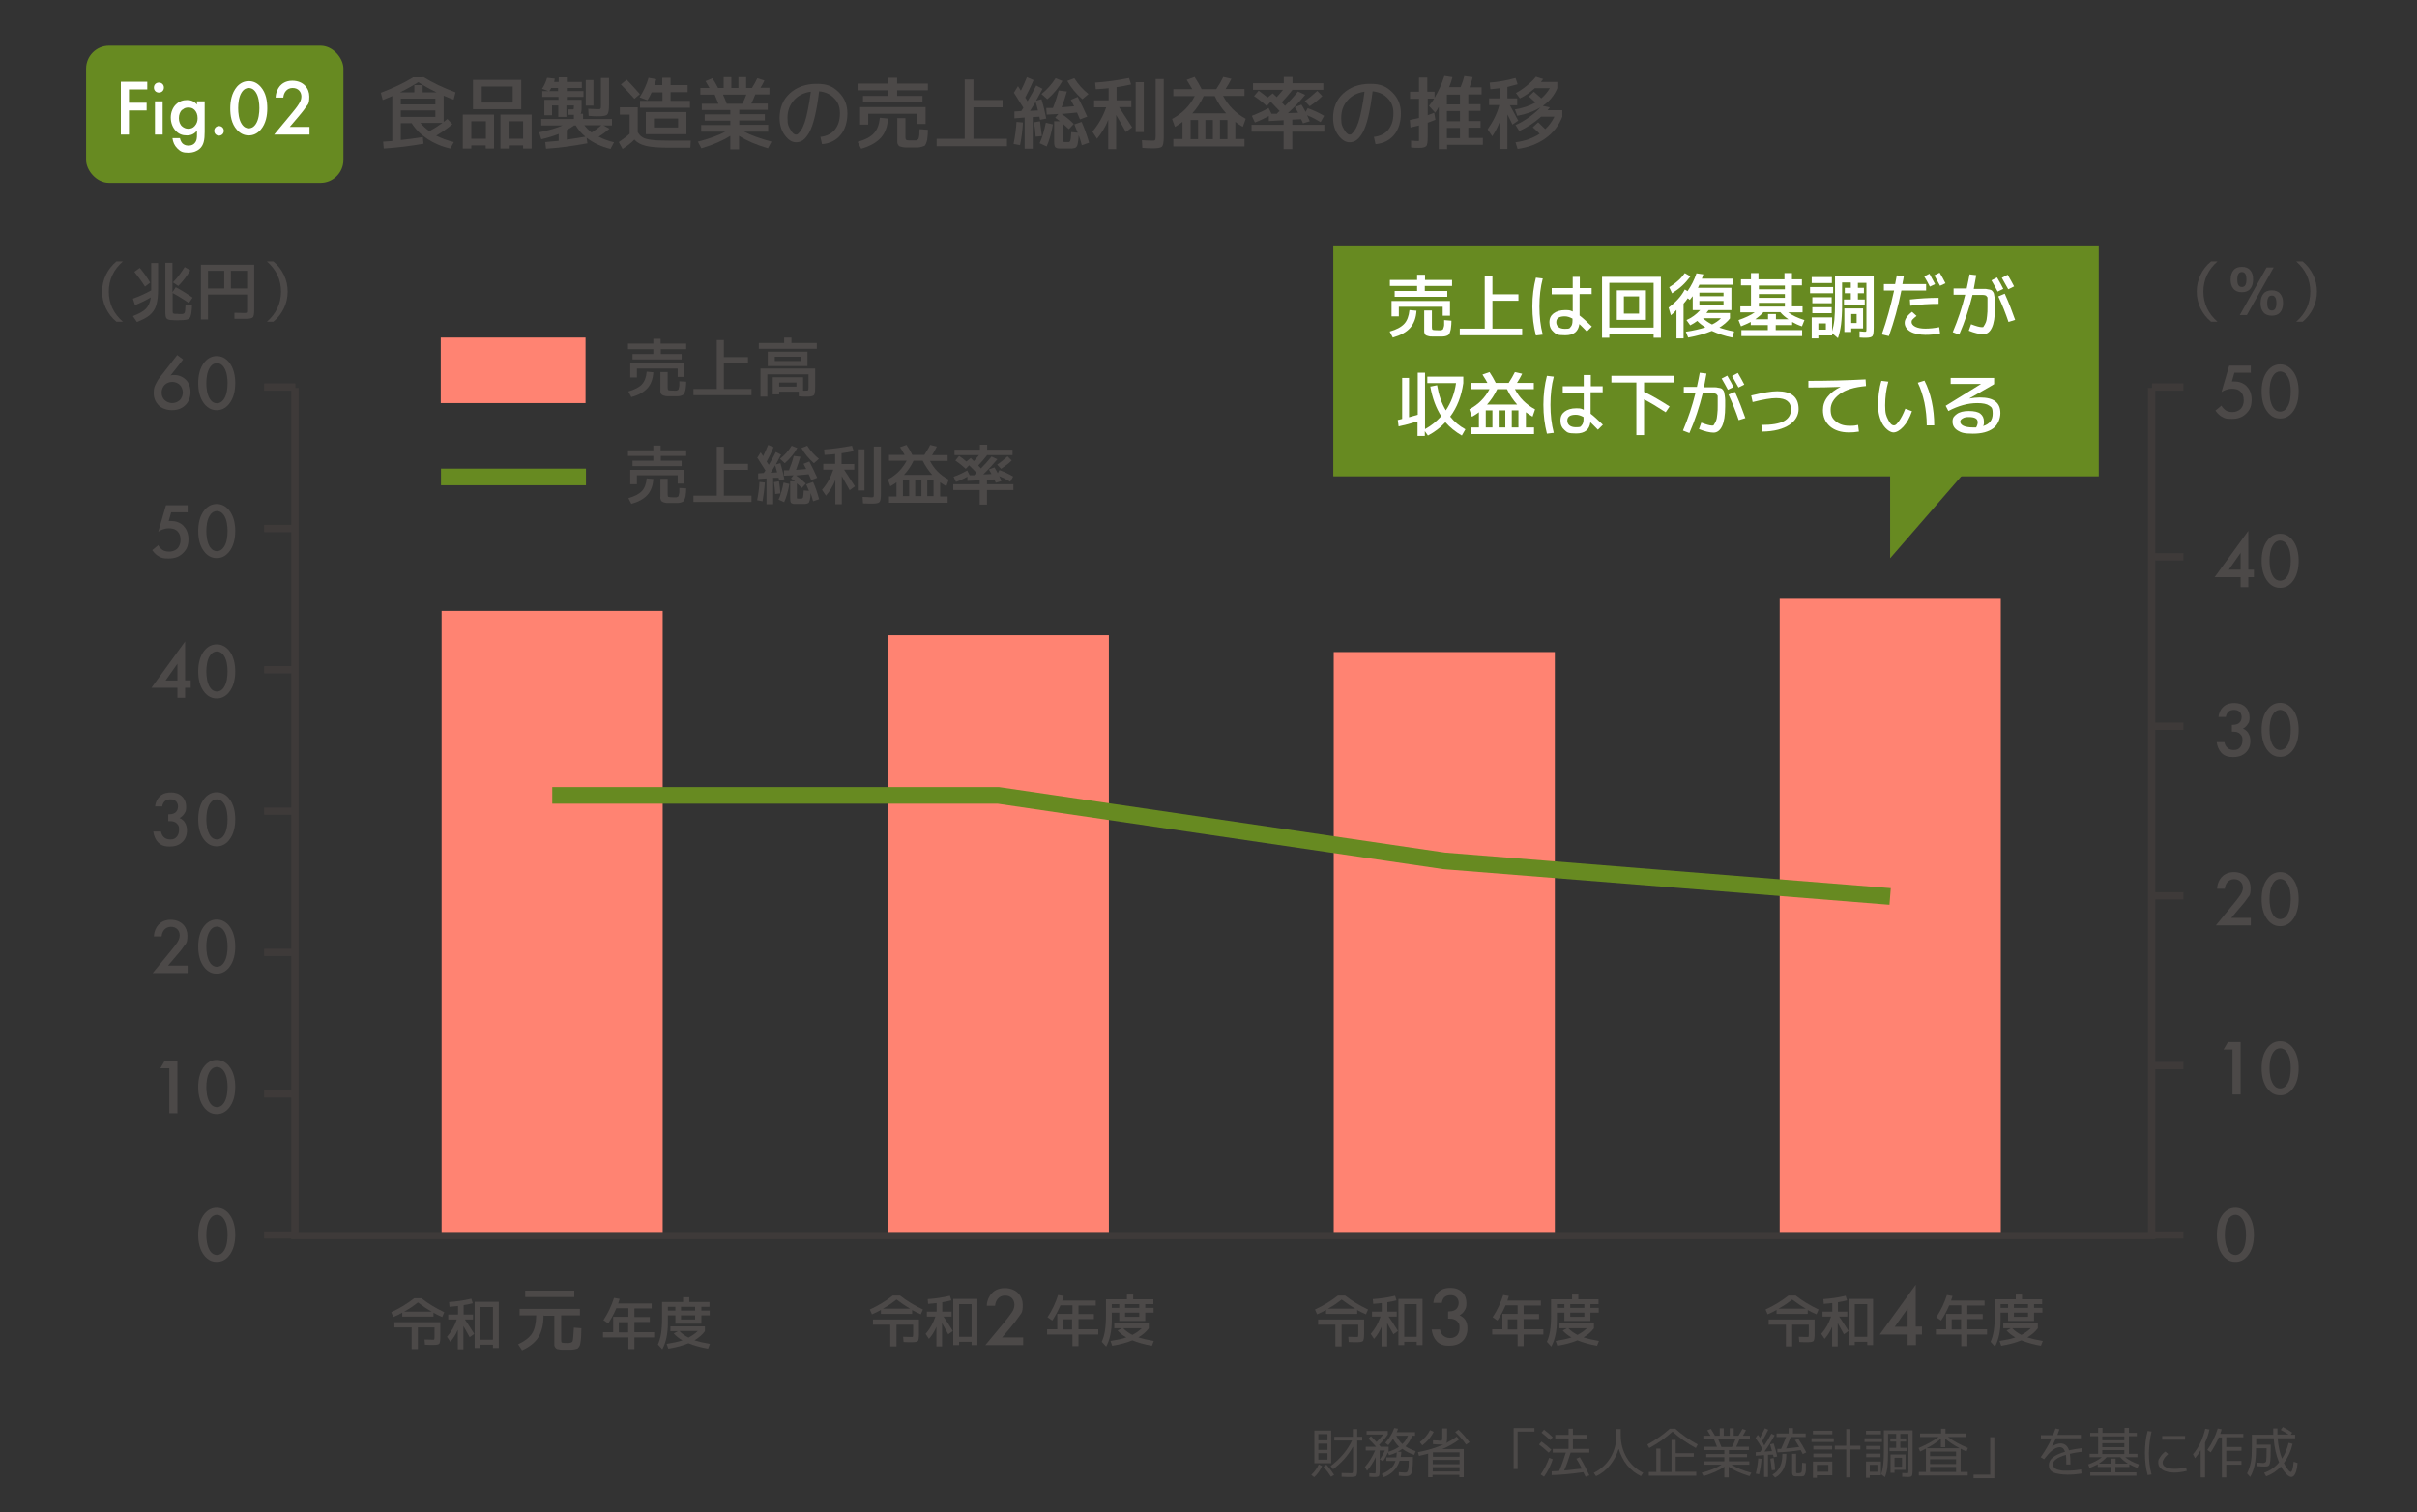 <?xml version="1.0" encoding="UTF-8"?> <svg xmlns="http://www.w3.org/2000/svg" xmlns:i="http://ns.adobe.com/AdobeIllustrator/10.0/" version="1.2" viewBox="0 0 1162 727"><rect x="0" y="0" width="1162" height="727" fill="#333333" stroke="none"/><g id="_レイヤー_3" data-name="レイヤー_3"><g><path d="M88,172.9l-6,7.6c.6-.1,1.1-.2,1.6-.2,2.9,0,4.8,1.3,5.8,2.3,1.4,1.4,2.2,3.6,2.2,5.9s-.8,4.7-2.5,6.3c-2.1,2.1-4.8,2.4-6.5,2.4s-4.6-.5-6.5-2.5c-1.3-1.4-2.2-3.3-2.2-5.7s.4-3.3,1.2-4.8c.9-1.9,1.9-3,3.1-4.5l7-9,2.8,2.1ZM79.2,185c-.8.8-1.5,2.2-1.5,3.7s.5,2.8,1.5,3.7c.8.8,2.3,1.4,3.6,1.4s2.6-.5,3.6-1.4,1.5-2.5,1.5-3.7-.5-2.8-1.5-3.7c-.9-.9-2.3-1.4-3.6-1.4s-2.7.5-3.6,1.4Z" fill="#4c4948"></path><path d="M98.5,194.5c-2.6-3-3.2-7-3.2-10.3s.6-7.3,3.2-10.3c1.6-1.8,3.5-2.7,5.7-2.7s4.1.9,5.7,2.7c2.6,3,3.2,7.1,3.2,10.3s-.6,7.3-3.2,10.3c-1.6,1.8-3.4,2.7-5.7,2.7s-4.1-.9-5.7-2.7ZM100.9,176.7c-1.4,2.1-1.7,5.3-1.7,7.5s.3,5.4,1.7,7.6c1.1,1.7,2.4,2.1,3.4,2.1s2.3-.4,3.4-2.1c1.4-2.1,1.7-5.3,1.7-7.6s-.3-5.4-1.7-7.5c-1.1-1.7-2.4-2.1-3.4-2.1s-2.3.4-3.4,2.1Z" fill="#4c4948"></path></g><g><path d="M90.1,246.3h-7.8l-1.2,4.2c.4,0,.8,0,1.2,0,2.1,0,4.3.7,5.8,2.2,1.2,1.2,2.5,3.2,2.5,6.5s-.9,5-2.6,6.7c-2,2-4.4,2.6-7,2.6s-3.2-.2-4.8-1.1c-.4-.2-1.8-1.1-3-2.9l2.9-2.4c0,.2.8,1.4,1.9,2.2.8.6,2,.9,3.3.9,2,0,3.2-.8,3.9-1.4.8-.8,1.6-2.1,1.6-4.3s-.7-3.3-1.5-4.1c-1.2-1.2-2.9-1.4-4.1-1.4s-1.9.2-2.9.5c-.8.3-1.5.6-2.2,1.1l3.7-12.7h10.4v3.6Z" fill="#4c4948"></path><path d="M98.5,265.6c-2.6-3-3.2-7-3.2-10.3s.6-7.3,3.2-10.3c1.6-1.8,3.5-2.7,5.7-2.7s4.1.9,5.7,2.7c2.6,3,3.2,7.1,3.2,10.3s-.6,7.3-3.2,10.3c-1.6,1.8-3.4,2.7-5.7,2.7s-4.1-.9-5.7-2.7ZM100.9,247.8c-1.4,2.1-1.7,5.3-1.7,7.5s.3,5.4,1.7,7.6c1.1,1.7,2.4,2.1,3.4,2.1s2.3-.4,3.4-2.1c1.4-2.1,1.7-5.3,1.7-7.6s-.3-5.4-1.7-7.5c-1.1-1.7-2.4-2.1-3.4-2.1s-2.3.4-3.4,2.1Z" fill="#4c4948"></path></g><g><path d="M89,327.1h2.7v3.6h-2.7v4.8h-3.7v-4.8h-12.5l16.2-22.3v18.7ZM85.3,327.2v-8.1l-5.7,8.1h5.7Z" fill="#4c4948"></path><path d="M98.5,333.1c-2.6-3-3.2-7-3.2-10.3s.6-7.3,3.2-10.3c1.6-1.8,3.5-2.7,5.7-2.7s4.1.9,5.7,2.7c2.6,3,3.2,7.1,3.2,10.3s-.6,7.3-3.2,10.3c-1.6,1.8-3.4,2.7-5.7,2.7s-4.1-.9-5.7-2.7ZM100.9,315.3c-1.4,2.1-1.7,5.3-1.7,7.5s.3,5.4,1.7,7.6c1.1,1.7,2.4,2.1,3.4,2.1s2.3-.4,3.4-2.1c1.4-2.1,1.7-5.3,1.7-7.6s-.3-5.4-1.7-7.5c-1.1-1.7-2.4-2.1-3.4-2.1s-2.3.4-3.4,2.1Z" fill="#4c4948"></path></g><g><path d="M74.6,387.8c.1-2,1-3.8,2.2-4.9,1.7-1.7,3.9-1.9,5.5-1.9s3.8.4,5.4,2.1c1.3,1.4,1.8,3,1.8,4.8s-.2,2.3-.9,3.3c-.7,1.1-1.5,1.7-2.3,2.1,1.3.5,2.1,1.4,2.5,2,.7,1.1,1.1,2.5,1.1,3.9,0,2.5-.9,4.4-2.2,5.6-1.8,1.8-4.2,2.2-6.2,2.2s-4-.4-5.6-2.1c-1.1-1.2-2-3.2-2.2-5.1h3.7c.2,1.1.7,2.1,1.4,2.7.5.5,1.5,1.1,3.1,1.1s2.3-.5,2.9-1.1c.7-.7,1.3-1.9,1.3-3.6s-.2-2-1.1-3c-1.1-1.1-2.5-1.1-3.3-1.1h-.8v-3.3h.5c1.6,0,2.6-.5,3.2-1.1s1-1.5,1-2.7-.6-2.1-1-2.5c-.9-.8-1.9-.9-2.7-.9s-2,.2-2.8,1c-.9.9-1.1,2.3-1.1,2.4h-3.7Z" fill="#4c4948"></path><path d="M98.5,404.2c-2.6-3-3.2-7-3.2-10.3s.6-7.3,3.2-10.3c1.6-1.8,3.5-2.7,5.7-2.7s4.1.9,5.7,2.7c2.6,3,3.2,7.1,3.2,10.3s-.6,7.3-3.2,10.3c-1.6,1.8-3.4,2.7-5.7,2.7s-4.1-.9-5.7-2.7ZM100.9,386.4c-1.4,2.1-1.7,5.3-1.7,7.5s.3,5.4,1.7,7.6c1.1,1.7,2.4,2.1,3.4,2.1s2.3-.4,3.4-2.1c1.4-2.1,1.7-5.3,1.7-7.6s-.3-5.4-1.7-7.5c-1.1-1.7-2.4-2.1-3.4-2.1s-2.3.4-3.4,2.1Z" fill="#4c4948"></path></g><g><path d="M90.3,467.8h-16.9l8.7-10.6c.9-1.1,2.2-2.7,3-3.9.7-1.1,1.3-2.2,1.3-3.6,0-2.1-1.4-4.1-4.2-4.1s-4.3,2.2-4.5,4.6h-3.7c.1-2.5,1.1-4.4,2.1-5.5.9-1,2.7-2.5,5.9-2.5,5.4,0,8.1,3.7,8.1,7.6s-.8,3.8-1.8,5.3c-.9,1.4-2.1,2.8-3.6,4.5l-3.9,4.6h9.4v3.6Z" fill="#4c4948"></path><path d="M98.5,465.4c-2.6-3-3.2-7-3.2-10.3s.6-7.3,3.2-10.3c1.6-1.8,3.5-2.7,5.7-2.7s4.1.9,5.7,2.7c2.6,3,3.2,7.1,3.2,10.3s-.6,7.3-3.2,10.3c-1.6,1.8-3.4,2.7-5.7,2.7s-4.1-.9-5.7-2.7ZM100.9,447.6c-1.4,2.1-1.7,5.3-1.7,7.5s.3,5.4,1.7,7.6c1.1,1.7,2.4,2.1,3.4,2.1s2.3-.4,3.4-2.1c1.4-2.1,1.7-5.3,1.7-7.6s-.3-5.4-1.7-7.5c-1.1-1.7-2.4-2.1-3.4-2.1s-2.3.4-3.4,2.1Z" fill="#4c4948"></path></g><g><path d="M81.5,513.6h-4.4l2.1-3.6h6.1v25.2h-3.9v-21.7Z" fill="#4c4948"></path><path d="M98.5,532.9c-2.6-3-3.2-7-3.2-10.3s.6-7.3,3.2-10.3c1.6-1.8,3.5-2.7,5.7-2.7s4.1.9,5.7,2.7c2.6,3,3.2,7.1,3.2,10.3s-.6,7.3-3.2,10.3c-1.6,1.8-3.4,2.7-5.7,2.7s-4.1-.9-5.7-2.7ZM100.9,515.1c-1.4,2.1-1.7,5.3-1.7,7.5s.3,5.4,1.7,7.6c1.1,1.7,2.4,2.1,3.4,2.1s2.3-.4,3.4-2.1c1.4-2.1,1.7-5.3,1.7-7.6s-.3-5.4-1.7-7.5c-1.1-1.7-2.4-2.1-3.4-2.1s-2.3.4-3.4,2.1Z" fill="#4c4948"></path></g><path d="M98.5,604c-2.6-3-3.2-7-3.2-10.3s.6-7.3,3.2-10.3c1.6-1.8,3.5-2.7,5.7-2.7s4.1.9,5.7,2.7c2.6,3,3.2,7.1,3.2,10.3s-.6,7.3-3.2,10.3c-1.6,1.8-3.4,2.7-5.7,2.7s-4.1-.9-5.7-2.7ZM100.9,586.2c-1.4,2.1-1.7,5.3-1.7,7.5s.3,5.4,1.7,7.6c1.1,1.7,2.4,2.1,3.4,2.1s2.3-.4,3.4-2.1c1.4-2.1,1.7-5.3,1.7-7.6s-.3-5.4-1.7-7.5c-1.1-1.7-2.4-2.1-3.4-2.1s-2.3.4-3.4,2.1Z" fill="#4c4948"></path><rect x="41.4" y="22" width="123.7" height="65.9" rx="11" ry="11" fill="#678a21"></rect><g><path d="M70.8,43h-8.8v6.4h8.5v3.7h-8.5v11.6h-3.9v-25.4h12.7v3.7Z" fill="#fff"></path><path d="M76.4,39.7c1.4,0,2.4,1,2.4,2.4s-1,2.4-2.4,2.4-2.4-1-2.4-2.4,1-2.4,2.4-2.4ZM78.2,48.7v16h-3.7v-16h3.7Z" fill="#fff"></path><path d="M94.7,48.7h3.7v14.7c0,3.8-.4,6.5-2.6,8.3-1,.8-2.7,1.7-5.3,1.7s-3.7-.5-5.2-2-2.1-3-2.4-5h3.6c.2.9.6,1.9,1.2,2.5.5.5,1.4,1.1,2.9,1.1s2.5-.6,2.9-1.1c1.2-1.2,1.2-2.9,1.2-4v-2.1c-1.7,2.2-3.8,2.3-4.9,2.3-2.1,0-3.8-.6-5.3-2.2-1.4-1.5-2.4-3.7-2.4-6.4s1.1-4.9,2.4-6.2c1.6-1.6,3.5-2.2,5.4-2.2s3.4.5,4.8,2.2v-1.7ZM87.6,52.7c-1,.9-1.6,2.4-1.6,4.1s.6,3.2,1.6,4c.7.6,1.7,1.1,2.9,1.1s2.2-.3,3.1-1.3c1.1-1.2,1.4-2.5,1.4-3.8,0-1.8-.6-3.1-1.5-4-.9-.9-1.9-1.1-3-1.1s-2,.3-2.8,1.1Z" fill="#fff"></path><path d="M105.3,60.6c1.3,0,2.3,1,2.3,2.3s-1,2.3-2.3,2.3-2.3-1-2.3-2.3,1-2.3,2.3-2.3Z" fill="#fff"></path><path d="M113.9,62.4c-2.7-3-3.2-7-3.2-10.3s.6-7.3,3.2-10.4c1.6-1.8,3.5-2.7,5.7-2.7s4.1.9,5.7,2.7c2.7,3,3.2,7.1,3.2,10.4s-.6,7.3-3.2,10.3c-1.6,1.8-3.5,2.7-5.7,2.7s-4.1-.9-5.7-2.7ZM116.2,44.4c-1.4,2.1-1.7,5.4-1.7,7.6s.3,5.5,1.7,7.6c1.1,1.7,2.4,2.1,3.4,2.1s2.3-.4,3.4-2.1c1.4-2.1,1.7-5.4,1.7-7.6s-.3-5.5-1.7-7.6c-1.1-1.7-2.4-2.1-3.4-2.1s-2.3.4-3.4,2.1Z" fill="#fff"></path><path d="M148.8,64.7h-17l8.8-10.6c.9-1.1,2.2-2.7,3-4,.7-1.1,1.3-2.2,1.3-3.7,0-2.1-1.4-4.1-4.2-4.1s-4.3,2.2-4.5,4.6h-3.7c.1-2.5,1.1-4.4,2.1-5.6.9-1,2.7-2.5,5.9-2.5,5.4,0,8.2,3.7,8.2,7.6s-.8,3.8-1.8,5.3c-.9,1.4-2.1,2.8-3.6,4.6l-4,4.7h9.5v3.6Z" fill="#fff"></path></g><g><path d="M203.5,37c4.5,2.8,9.6,5.2,15.5,7.4l-.9,3.5c-1.7-.6-3.3-1.2-4.8-1.9v12.6c.8-.6,1.4-1.1,1.8-1.4l2.4,2.5c-2.3,2-4.9,3.8-7.8,5.5,2.4,1.2,5.2,2.3,8.5,3.1l-1.7,3.1c-4.1-.9-7.8-2.5-11-4.6-3.3-2.2-5.8-4.7-7.6-7.6h-5.2v8.1c3.1-.3,6.7-.8,10.6-1.4l.3,3.2c-6.2,1.1-12.6,1.9-19.1,2.3l-.3-3.3c1.9-.1,3.4-.2,4.4-.3v-21.6c-1.6.7-3.2,1.3-4.6,1.9l-.9-3.5c5.8-2.2,11-4.6,15.5-7.4h4.9ZM209.9,44.4c-3.4-1.6-6.3-3.3-8.8-4.9-2.5,1.6-5.5,3.3-8.8,4.9h6.9v-3.5h4v3.5h6.9ZM192.7,50.2h16.6v-2.8h-16.6v2.8ZM192.7,53.1v3.1h16.6v-3.1h-16.6ZM206.4,63.1c2.3-1.3,4.4-2.6,6.3-4h-10.6c1.2,1.4,2.6,2.8,4.4,4Z" fill="#4c4948"></path><path d="M226.6,69.9v1.5h-4.1v-16.3h15v16.3h-4v-1.5h-7ZM233.6,66.7v-8.4h-7v8.4h7ZM231.6,52.5h-4.2v-14.1h23.2v14.1h-19ZM246.5,49.3v-7.7h-14.9v7.7h14.9ZM244.6,69.9v1.5h-4v-16.3h15v16.3h-4.1v-1.5h-7ZM251.5,66.7v-8.4h-7v8.4h7Z" fill="#4c4948"></path><path d="M260.2,66.9l-1-3.3c4.6-.9,8.4-2,11.3-3.3h-10.3v-3.1h15.7v-2c-.2,0-.6,0-1.2,0-.6,0-1.1,0-1.6,0v-2.6c.7,0,1.4,0,2,0s.6,0,.7-.2c0-.1.1-.6.1-1.4v-.3h-3.6v5.5h-3.9v-5.5h-3v4.7h-3.7v-7.4h6.8v-1.4h-7.8v-2.8h3l-3.1-1.1c1.1-1.7,1.9-3.5,2.4-5.3l3.7.4c0,.6-.2,1.1-.3,1.6h2.2v-2.2h3.9v2.2h7.2v2.9h-7.2v1.5h8v2.8h-8v1.4h7.1v4c0,1.5-.2,2.3-.5,2.7h1.2v2.5h13.9v3.1h-4.1l2.9,1.6c-1.5,1.3-3.2,2.6-5.2,3.8,2.3,1.2,4.8,2.1,7.4,2.7l-1.7,3.2c-4.5-1.1-8.3-2.9-11.5-5.4l.4,2.7c-7,1.3-13.7,2.2-19.9,2.6l-.4-3.2c2.3-.2,4.5-.4,6.5-.6v-3.3c-2.3.9-5.1,1.8-8.2,2.5ZM264.1,43.8h4.2v-1.5h-3.3c-.2.5-.6,1-.9,1.5ZM281.5,65.8c-2-1.7-3.6-3.5-4.7-5.5h-.8c-1.1.8-2.3,1.6-3.5,2.2v4.6c2.3-.3,5.3-.8,9-1.4ZM284.4,63.7c1.6-1,3.2-2.1,4.7-3.5h-8.2c1,1.3,2.2,2.5,3.5,3.5ZM281.6,50.8v-12.3h3.7v12.3h-3.7ZM288.9,37.5h3.9v12.9c0,2.5-.3,4-.8,4.6s-1.9.9-4.1.9-2.3,0-4.9-.2l-.2-3.4c2,.1,3.5.2,4.5.2s1.2,0,1.4-.3c.2-.2.2-.8.2-1.7v-13.1Z" fill="#4c4948"></path><path d="M298,55v-3.4h8.6v11.9c.6,1.1,1.4,2,2.3,2.5.9.6,2.4,1,4.2,1.2,1.9.3,4.6.4,8.2.4h10.8l-.2,3.4h-10.7c-4.8,0-8.4-.3-10.8-.9-2.4-.6-4.2-1.6-5.4-3-1.5,1.5-3.3,3-5.7,4.5l-1.8-3.3c2-1.4,3.8-2.7,5.2-4v-9.2h-4.7ZM307.7,45.2l-2.7,2.3c-2.3-2.6-4.5-4.9-6.5-6.9l2.8-2.3c2.2,2.3,4.3,4.6,6.3,6.9ZM322.6,48.5h9.1v3.3h-24v-3.3h10.8v-4.1h-5.2c-.7,1.5-1.4,2.8-2,3.8l-3.8-1.4c1.9-3,3.4-6.1,4.3-9.4l3.7.7c-.2.8-.5,1.7-.9,2.8h3.8v-3.5h4v3.5h8.2v3.4h-8.2v4.1ZM314.4,64.5h-3.9v-10.6h19.5v10.6h-15.6ZM314.4,61.3h11.6v-4.3h-11.6v4.3Z" fill="#4c4948"></path><path d="M369.3,60.1v3.2h-11.6c3.3,1.7,7.7,3.3,13.2,4.8l-1.7,3.2c-5.7-1.7-10.3-3.7-13.9-6v6.5h-4.2v-6.5c-3.6,2.3-8.2,4.3-13.9,6l-1.7-3.2c5.5-1.4,9.9-3,13.2-4.8h-11.6v-3.2h14v-2.1h-12.3v-3h12.3v-2.1h-13.7v-3h8c-.8-2-1.4-3.4-1.8-4.4h-6.9v-3.2h4.4c-1-1.8-1.7-2.9-1.9-3.3l3.3-1.4c.9,1.3,1.8,2.9,2.7,4.7h2.7v-5.2h3.7v5.2h3.4v-5.2h3.7v5.2h2.8c1-1.6,1.9-3.2,2.6-4.7l3.4,1.1c-.5,1.1-1.1,2.3-1.9,3.5h4.3v3.2h-6.8c-.6,1.6-1.2,3-1.9,4.4h7.9v3h-13.7v2.1h12.3v3h-12.3v2.1h14ZM356.8,49.9c.8-1.3,1.4-2.8,2-4.4h-11.2c.7,1.5,1.3,3,1.8,4.4h7.4Z" fill="#4c4948"></path><path d="M394.6,65.8c2.9-.4,5.2-1.5,6.8-3.5s2.4-4.5,2.4-7.8-.9-5.4-2.8-7.3c-1.9-2-4.3-3-7.2-3.3-.6,4.9-1.3,9-2.1,12.3-.8,3.3-1.7,5.8-2.7,7.6-1,1.7-2,2.9-3,3.6-1,.7-2.1,1-3.3,1-1.9,0-3.7-1.1-5.4-3.4s-2.5-5.1-2.5-8.3c0-4.8,1.6-8.8,4.9-11.8,3.3-3,7.6-4.6,12.9-4.6s7.8,1.3,10.6,4c2.8,2.7,4.2,6.1,4.2,10.2s-1.1,7.8-3.3,10.4c-2.2,2.6-5.2,4.1-8.9,4.4l-.8-3.6ZM389.7,44.1c-3.4.5-6.1,1.9-8.1,4.2-2,2.3-3,5-3,8.4s.5,4,1.4,5.6c.9,1.6,1.8,2.4,2.6,2.4s.8-.2,1.2-.5c.4-.3.9-1,1.5-1.9.6-.9,1.1-2.2,1.6-3.6s1-3.5,1.5-6c.5-2.5,1-5.3,1.4-8.5Z" fill="#4c4948"></path><path d="M446.1,40.2v3.2h-14.8v2.7h12.2v3.1h-28.6v-3.1h12.2v-2.7h-14.8v-3.2h14.8v-2.8h4.2v2.8h14.8ZM423,56.6l3.9.4c-.2,3.8-1.3,6.9-3.4,9.2-2.1,2.3-5.2,4.1-9.5,5.3l-1.7-3.3c3.7-1,6.3-2.4,7.9-4.2s2.5-4.2,2.8-7.4ZM445,51.6v8h-3.9v-4.9h-23.7v5.2h-3.9v-8.4h31.6ZM431.2,56.8h4.1v9.2c0,.7.2,1.2.5,1.3.3.2,1.3.2,3,.2h1.3c.2,0,.5,0,.8-.2s.5-.3.6-.4c0-.1.2-.5.3-1s.2-1,.2-1.5c0-.5,0-1.3.1-2.3l4,.3c0,1.6-.1,2.8-.2,3.5,0,.8-.2,1.6-.4,2.3-.3.8-.5,1.3-.7,1.6-.2.3-.7.5-1.4.7-.7.2-1.4.4-2,.4s-1.7,0-3,0-2.1,0-2.8,0c-.7,0-1.4-.1-1.9-.2s-1-.3-1.3-.4c-.3-.2-.5-.4-.7-.8-.2-.4-.3-.7-.3-1.1,0-.4,0-.9,0-1.6v-9.9Z" fill="#4c4948"></path><path d="M468,38.1v10h14v3.5h-14v15.1h16.1v3.6h-33.8v-3.6h13.5v-28.5h4.2Z" fill="#4c4948"></path><path d="M488.7,58.6l3.1.3c-.2,3.8-.7,7.4-1.4,10.9l-3.1-.6c.7-3.6,1.2-7.2,1.4-10.6ZM487.4,44.7l2-3.3c.3.4.8,1.2,1.4,2.2,1-2,2-4.2,2.9-6.5l3.2,1.4c-1.2,2.9-2.6,5.7-4,8.4.1.2.2.4.4.6.1.2.3.5.4.7.2.3.3.4.3.5,1.5-2.5,2.9-5,4.2-7.6l3,1.6c-.9,1.7-1.9,3.6-3.1,5.7l2.6-.7c1,3.2,1.7,6.3,2.3,9.3l-3,.6-.3-1.5-3.2.2v15.2h-3.9v-15l-4.9.4v-3.3c-.1,0,3.3-.2,3.3-.2.1-.1.3-.4.5-.8.2-.4.4-.6.5-.8-1.5-2.3-3-4.8-4.6-7.3ZM499,53.1c-.3-1.4-.7-2.8-1.1-4.1-.6,1-1.5,2.4-2.7,4.3l3.8-.2ZM497.1,58.8l2.9-.5c.3,2,.6,4.4.9,7.1l-3,.3c-.1-2.2-.4-4.5-.8-6.9ZM499.8,68.9c1.2-2.6,2.2-5.9,3-9.9l3.4.8c-.7,4.1-1.7,7.6-3,10.6l-3.3-1.5ZM510.8,38.9c-1.8,3.2-4.2,6.2-7.3,8.8l-2.8-2.5c2.8-2.2,5-4.8,6.8-7.6l3.2,1.3ZM516.5,59.8l3.5-1.2c1.4,3.2,2.6,6.5,3.6,10l-3.5,1.2c-.4-1.6-.9-3.2-1.5-4.8-.1,1.9-.3,3.3-.5,4.2-.2.9-.5,1.4-.9,1.7-.4.3-1,.4-1.9.5-.5,0-1.5,0-2.9,0-.9,0-1.8,0-2.9,0-1.2,0-1.9-.3-2.2-.7-.3-.4-.5-1.2-.5-2.5v-9.9h2.8c-1-.8-1.8-1.3-2.3-1.7l1.5-1.8c-.6,0-2.4.2-5.6.3l-.2-3.2c.3,0,.9,0,1.6,0,.7,0,1.2,0,1.6,0,1.1-2.7,2-5.5,2.8-8.4l3.9.5c-.7,2.5-1.5,5-2.5,7.6,2.8-.2,4.8-.4,6-.5-.4-.8-.9-1.8-1.6-3.1l3.3-1.4c1.6,3,3.1,6.1,4.6,9.5l-3.5,1.3c0-.1-.3-.6-.6-1.4-.4-.8-.6-1.5-.8-1.9-2.1.2-4.6.5-7.4.7,2.3,1.5,4.2,3.1,5.8,4.8l-2.3,2.5c-1.1-1-2.1-1.9-3-2.7v7.4c0,.7,0,1.1.1,1.2,0,.1.3.2.7.3.2,0,.5,0,1,0s.9,0,1.1,0c.4,0,.7-.4.8-.9.2-.5.3-1.8.4-3.9l3.1.3c-.6-1.5-1.1-2.8-1.5-3.8ZM513.1,38.9l3.4-1.3c1.8,2.9,4.1,5.5,6.8,7.6l-2.9,2.5c-3.1-2.6-5.5-5.6-7.3-8.8Z" fill="#4c4948"></path><path d="M543.9,48.1v3.4h-5.9c1.6,2.4,3.7,5.7,6.3,9.7l-3,2.3c-1.5-2.8-3.1-5.5-4.7-8.2v16.4h-3.8v-14.1c-1.3,3.4-3.2,6.4-5.4,9.1l-2.2-3.4c3-3.6,5.2-7.5,6.6-11.7h-5.8v-3.4h7v-5.8c-1.7.2-3.8.4-6.2.5l-.3-3.2c5-.3,10.4-1,16.3-2.2l1,3.1c-2.3.5-4.7,1-7,1.3v6.3h7.2ZM546,63.5v-24h3.9v24h-3.9ZM555.5,38h4v27.8c0,2.5-.3,4-.8,4.6-.5.6-1.9.9-4.1.9s-2.9,0-5.4-.2l-.2-3.7c1.8.1,3.5.2,4.9.2.8,0,1.2,0,1.4-.3.2-.2.3-.8.3-1.7v-27.6Z" fill="#4c4948"></path><path d="M564.9,61.1l-1.4-3.9c4.8-2.6,8.4-6.2,10.9-11h-10.3v-3.3h9.1c-.6-1.1-1.5-2.6-2.7-4.5l3.8-1.4c1.2,1.8,2.4,3.8,3.4,5.9h7c1.4-2.1,2.5-4,3.4-5.9l3.9.9c-.8,1.7-1.8,3.3-2.8,4.9h9.1v3.3h-10.3c2.5,4.7,6.1,8.4,10.9,11l-1.4,3.9c-1.2-.7-2.4-1.5-3.6-2.4v8.2h4.4v3.6h-34.2v-3.6h4.4v-8.2c-1.2.9-2.4,1.7-3.6,2.4ZM576,66.9v-9.2h-3.6v9.2h3.6ZM589.5,54.5c-2.2-2.4-4-5.1-5.5-8.3h-5.3c-1.5,3.2-3.3,5.9-5.5,8.3h16.4ZM583.1,66.9v-9.2h-3.6v9.2h3.6ZM586.5,66.9h3.6v-9.2h-3.6v9.2Z" fill="#4c4948"></path><path d="M602,55.6c3.1-1.2,5.7-2.4,7.9-3.7l1.4,2.8h2.6c.1-.2.3-.4.6-.7.3-.3.5-.5.7-.6-1-1.1-2.5-2.6-4.3-4.5l-1.9,2.1c-1.7-1.6-3.7-3.2-6.1-4.8l2.2-2.6c1.4,1,2.9,2.1,4.3,3.3l2.5-2c.4.4,1,1,1.9,1.8.9-1,1.9-2.1,3-3.5h-14.4v-3.2h14.8v-3h4.2v3h14.8v3.2h-14.8c-1.6,2-3.3,4-5.2,6,.4.4.9.9,1.6,1.7,2.3-2.3,4.4-4.6,6.2-6.9l3.5,1.6c-2.5,3.1-5.3,6-8.3,8.8l4.9-.2c-.7-1.3-1.3-2.2-1.6-2.7l3.2-1.2c.4.7,1.1,1.8,2,3.5l1-1.8c3,1.1,5.7,2.4,7.9,3.7l-1.7,3c-2-1.2-4.1-2.3-6.5-3.3.6,1.3,1,2.3,1.3,2.9l-3.3,1c-.1-.4-.4-1.1-.9-2l-4.2.2v2.5h15.4v3.3h-15.4v8.4h-4.2v-8.4h-15.4v-3.3h15.4v-2.2l-7.1.4v-2.4c-2.1,1.1-4.3,2.2-6.7,3.1l-1.4-3.1ZM629.6,51l-2.3-2.4c2.3-1.6,4.3-3.3,6-4.9l2.4,2.5c-1.6,1.6-3.6,3.2-6.1,4.9Z" fill="#4c4948"></path><path d="M660.7,65.8c2.9-.4,5.2-1.5,6.8-3.5s2.4-4.5,2.4-7.8-.9-5.4-2.8-7.3c-1.9-2-4.3-3-7.2-3.3-.6,4.9-1.3,9-2.1,12.3-.8,3.3-1.7,5.8-2.7,7.6-1,1.7-2,2.9-3,3.6-1,.7-2.1,1-3.3,1-1.9,0-3.7-1.1-5.4-3.4s-2.5-5.1-2.5-8.3c0-4.8,1.6-8.8,4.9-11.8,3.3-3,7.6-4.6,12.9-4.6s7.8,1.3,10.6,4c2.8,2.7,4.2,6.1,4.2,10.2s-1.1,7.8-3.3,10.4c-2.2,2.6-5.2,4.1-8.9,4.4l-.8-3.6ZM655.9,44.1c-3.4.5-6.1,1.9-8.1,4.2-2,2.3-3,5-3,8.4s.5,4,1.4,5.6c.9,1.6,1.8,2.4,2.6,2.4s.8-.2,1.2-.5c.4-.3.9-1,1.5-1.9.6-.9,1.1-2.2,1.6-3.6s1-3.5,1.5-6c.5-2.5,1-5.3,1.4-8.5Z" fill="#4c4948"></path><path d="M704.2,36.6l3.8.5c-.4,1.8-1,3.4-1.5,4.9h5.8v3.4h-6.4v4.7h5.9v3.2h-5.9v4.9h5.9v3.2h-5.9v4.9h7v3.3h-17.2v2.1h-4v-20.3c-.5,1-1.1,1.9-1.7,2.8l-3-3.3c1-1.2,1.8-2.4,2.5-3.5h-3.1v8c.8-.3,1.9-.7,3.1-1.2l.6,3.4c-1.2.5-2.4.9-3.7,1.4v6.6c0,2.5-.2,4.1-.7,4.6-.5.6-1.6.9-3.5.9s-1.8,0-3.8-.2v-3.3c1.3.1,2.4.2,3.2.2s.5,0,.6-.3c0-.2,0-.8,0-1.7v-5.5c-1.9.5-3.3.8-4.1,1l-.3-3.6c1.8-.4,3.2-.7,4.4-1v-9.2h-4.3v-3.4h4.3v-6.8h4v6.8h3.5v2.9c1.9-3.2,3.5-6.7,4.7-10.5l3.9.6c-.4,1.5-.9,3.1-1.6,4.8h5.5c.8-1.9,1.4-3.7,1.8-5.4ZM701.9,50.2v-4.7h-6.3v4.7h6.3ZM701.9,58.3v-4.9h-6.3v4.9h6.3ZM701.9,61.5h-6.3v4.9h6.3v-4.9Z" fill="#4c4948"></path><path d="M715.9,47.3h5v-4.9c-1.4.2-2.9.4-4.4.5l-.3-3.2c4-.3,8.2-1,12.4-2.2l1,3c-1.4.4-3,.8-4.9,1.3v5.5h4.7v3.3h-3.5c2.1,3.9,3.5,6.4,4,7.4l-2.8,1.9c0-.1-.8-1.8-2.4-4.9v16.6h-3.8v-12.7c-1,2.5-2.2,4.7-3.5,6.6l-2.2-3.3c2.8-4.1,4.7-7.9,5.6-11.7h-4.9v-3.3ZM729.5,55.8l-1.2-3.2c3.8-.6,7-1.7,9.9-3.3-.9-.8-1.9-1.8-3.2-2.9l2.4-2.3c1.8,1.6,3,2.6,3.6,3.2,1.6-1.4,3-3,4.1-4.9h-7.2c-2.4,2.1-4.8,3.8-7.2,4.9l-1.9-2.6c1.6-.8,3.4-2,5.2-3.5,1.9-1.5,3.3-2.9,4.4-4.3l3.5,1.1c-.3.4-.7.9-1.1,1.4h7.9v3c-1.4,3.4-3.7,6.3-7,8.5l3.4.7c-.2.3-.5.7-1.1,1.4h7.1v3.1c-1.6,4.2-4.3,7.7-8.1,10.4-3.8,2.7-8.3,4.4-13.4,5.1l-1-3.2c4.6-.6,8.4-2,11.6-4.1-.8-.8-1.8-1.8-3.3-3.1l2.6-2.4c.7.7,1.9,1.8,3.4,3.3,1.8-1.7,3.3-3.7,4.4-6h-6.4c-3.4,3-6.9,5.3-10.5,6.9l-1.8-2.9c2.1-.9,4.4-2.2,6.6-3.8s4.1-3.2,5.4-4.7c-3.1,1.9-6.8,3.3-11.2,4.1Z" fill="#4c4948"></path></g><g><path d="M52.3,140.2c0,5.7,2.3,10.6,6.8,14.5h-3.1c-2.2-1.8-3.9-4-5.1-6.5-1.2-2.5-1.8-5.2-1.8-8s.6-5.5,1.8-8c1.2-2.5,2.9-4.7,5.1-6.5h3.1c-4.5,3.9-6.8,8.8-6.8,14.5Z" fill="#4c4948"></path><path d="M72.7,139v-12.5h3.3v12.5c0,3.3-.3,5.8-.9,7.8s-1.7,3.5-3.1,4.7-3.5,2.3-6.2,3.3l-1.9-2.8c3-1.2,5.1-2.3,6.3-3.6s2-3,2.3-5.4c-2.3,1.4-4.9,2.6-7.6,3.7l-1-3.1c3.3-1.2,6.2-2.5,8.8-4v-.5ZM64.6,130.7l2.6-1.9c2,2.4,3.7,4.8,5,7.1l-2.5,1.9c-1.4-2.3-3.1-4.6-5.1-7.1ZM85.5,151c.7,0,1.3,0,1.9,0,.8,0,1.2-.3,1.4-.7.2-.4.3-1.7.4-3.9l3.1.5c0,1.2-.1,2.1-.2,2.7,0,.6-.1,1.3-.3,1.8-.1.6-.3,1-.4,1.2-.1.2-.4.4-.7.7-.3.2-.7.4-1,.4-.3,0-.8.1-1.4.2-1,0-2,.1-2.8.1s-1.7,0-2.8-.1c-1.5,0-2.4-.4-2.7-.9-.4-.5-.5-1.7-.5-3.7v-22.9h3.4v14.1l1.6-2.4c3,1.6,5.7,3.3,8.1,5l-1.8,2.6c-2.4-1.7-5-3.3-7.8-4.8v7.9c0,.9,0,1.5.1,1.7,0,.2.4.3.8.4.6,0,1.2,0,1.9,0ZM83.2,135.7c2-2,3.8-4.5,5.6-7.3l2.7,1.6c-1.8,3-3.7,5.4-5.8,7.5l-2.5-1.7Z" fill="#4c4948"></path><path d="M96.6,127.3h25.6v21.5c0,2.1-.2,3.4-.7,3.8-.5.5-1.7.7-3.8.7s-.6,0-1,0c-.4,0-1,0-1.8,0-.8,0-1.5,0-2.2,0v-2.9c2.6,0,4.2.1,4.4.1.8,0,1.3,0,1.5-.2.2-.1.2-.6.2-1.4v-7.3h-18.8v12h-3.4v-26.2ZM107.8,130.2h-7.8v8.5h7.8v-8.5ZM111,130.2v8.5h7.8v-8.5h-7.8Z" fill="#4c4948"></path><path d="M135.1,140.2c0-5.7-2.3-10.6-6.8-14.5h3.1c2.2,1.8,3.9,4,5.1,6.5,1.2,2.5,1.8,5.2,1.8,8s-.6,5.5-1.8,8-2.9,4.7-5.1,6.5h-3.1c4.5-3.9,6.8-8.8,6.8-14.5Z" fill="#4c4948"></path></g><g><path d="M1082,179.2h-7.8l-1.2,4.2c.4,0,.8,0,1.2,0,2.1,0,4.3.7,5.8,2.2,1.2,1.2,2.5,3.2,2.5,6.5s-.9,5-2.6,6.7c-2,2-4.4,2.6-7,2.6s-3.2-.2-4.8-1.1c-.4-.2-1.8-1.1-3-2.9l2.9-2.4c0,.2.8,1.4,1.9,2.2.8.6,2,.9,3.3.9,2,0,3.2-.8,3.9-1.4.8-.8,1.6-2.1,1.6-4.3s-.7-3.3-1.5-4.1c-1.2-1.2-2.9-1.4-4.1-1.4s-1.9.2-2.9.5c-.8.3-1.5.6-2.2,1.1l3.7-12.7h10.4v3.6Z" fill="#4c4948"></path><path d="M1090.5,198.5c-2.6-3-3.2-7-3.2-10.3s.6-7.3,3.2-10.3c1.6-1.8,3.5-2.7,5.7-2.7s4.1.9,5.7,2.7c2.6,3,3.2,7.1,3.2,10.3s-.6,7.3-3.2,10.3c-1.6,1.8-3.4,2.7-5.7,2.7s-4.1-.9-5.7-2.7ZM1092.8,180.7c-1.4,2.1-1.7,5.3-1.7,7.5s.3,5.4,1.7,7.6c1.1,1.7,2.4,2.1,3.4,2.1s2.3-.4,3.4-2.1c1.4-2.1,1.7-5.3,1.7-7.6s-.3-5.4-1.7-7.5c-1.1-1.7-2.4-2.1-3.4-2.1s-2.3.4-3.4,2.1Z" fill="#4c4948"></path></g><g><path d="M1080.9,273.9h2.7v3.6h-2.7v4.8h-3.7v-4.8h-12.5l16.2-22.3v18.7ZM1077.2,273.9v-8.1l-5.7,8.1h5.7Z" fill="#4c4948"></path><path d="M1090.5,279.9c-2.6-3-3.2-7-3.2-10.3s.6-7.3,3.2-10.3c1.6-1.8,3.5-2.7,5.7-2.7s4.1.9,5.7,2.7c2.6,3,3.2,7.1,3.2,10.3s-.6,7.3-3.2,10.3c-1.6,1.8-3.4,2.7-5.7,2.7s-4.1-.9-5.7-2.7ZM1092.8,262c-1.4,2.1-1.7,5.3-1.7,7.5s.3,5.4,1.7,7.6c1.1,1.7,2.4,2.1,3.4,2.1s2.3-.4,3.4-2.1c1.4-2.1,1.7-5.3,1.7-7.6s-.3-5.4-1.7-7.5c-1.1-1.7-2.4-2.1-3.4-2.1s-2.3.4-3.4,2.1Z" fill="#4c4948"></path></g><g><path d="M1066.6,344.8c.1-2,1-3.8,2.2-4.9,1.7-1.7,3.9-1.9,5.5-1.9s3.8.4,5.4,2.1c1.3,1.4,1.8,3,1.8,4.8s-.2,2.3-.9,3.3c-.7,1.1-1.5,1.7-2.3,2.1,1.3.5,2.1,1.4,2.5,2,.7,1.1,1.1,2.5,1.1,3.9,0,2.5-.9,4.4-2.2,5.6-1.8,1.8-4.2,2.2-6.2,2.2s-4-.4-5.6-2.1c-1.1-1.2-2-3.2-2.2-5.1h3.7c.2,1.1.7,2.1,1.4,2.7.5.5,1.5,1.1,3.1,1.1s2.3-.5,2.9-1.1c.7-.7,1.3-1.9,1.3-3.6s-.2-2-1.1-3c-1.1-1.1-2.5-1.1-3.2-1.1h-.8v-3.3h.5c1.6,0,2.6-.5,3.2-1.1.6-.6,1-1.5,1-2.7s-.6-2.1-1-2.5c-.9-.8-1.9-.9-2.7-.9s-2,.2-2.8,1c-.9.9-1.1,2.3-1.1,2.4h-3.7Z" fill="#4c4948"></path><path d="M1090.5,361.2c-2.6-3-3.2-7-3.2-10.3s.6-7.3,3.2-10.3c1.6-1.8,3.5-2.7,5.7-2.7s4.1.9,5.7,2.7c2.6,3,3.2,7.1,3.2,10.3s-.6,7.3-3.2,10.3c-1.6,1.8-3.4,2.7-5.7,2.7s-4.1-.9-5.7-2.7ZM1092.8,343.4c-1.4,2.1-1.7,5.3-1.7,7.5s.3,5.4,1.7,7.6c1.1,1.7,2.4,2.1,3.4,2.1s2.3-.4,3.4-2.1c1.4-2.1,1.7-5.3,1.7-7.6s-.3-5.4-1.7-7.5c-1.1-1.7-2.4-2.1-3.4-2.1s-2.3.4-3.4,2.1Z" fill="#4c4948"></path></g><g><path d="M1082.2,444.9h-16.9l8.7-10.6c.9-1.1,2.2-2.7,3-3.9.7-1.1,1.3-2.2,1.3-3.6,0-2.1-1.4-4.1-4.2-4.1s-4.3,2.2-4.5,4.6h-3.7c.1-2.5,1.1-4.4,2.1-5.5.9-1,2.7-2.5,5.9-2.5,5.4,0,8.1,3.7,8.1,7.6s-.8,3.8-1.8,5.3c-.9,1.4-2.1,2.8-3.6,4.5l-3.9,4.6h9.4v3.6Z" fill="#4c4948"></path><path d="M1090.5,442.6c-2.6-3-3.2-7-3.2-10.3s.6-7.3,3.2-10.3c1.6-1.8,3.5-2.7,5.7-2.7s4.1.9,5.7,2.7c2.6,3,3.2,7.1,3.2,10.3s-.6,7.3-3.2,10.3c-1.6,1.8-3.4,2.7-5.7,2.7s-4.1-.9-5.7-2.7ZM1092.8,424.7c-1.4,2.1-1.7,5.3-1.7,7.5s.3,5.4,1.7,7.6c1.1,1.7,2.4,2.1,3.4,2.1s2.3-.4,3.4-2.1c1.4-2.1,1.7-5.3,1.7-7.6s-.3-5.4-1.7-7.5c-1.1-1.7-2.4-2.1-3.4-2.1s-2.3.4-3.4,2.1Z" fill="#4c4948"></path></g><g><path d="M1073.4,504.6h-4.4l2.1-3.6h6.1v25.2h-3.9v-21.7Z" fill="#4c4948"></path><path d="M1090.5,523.9c-2.6-3-3.2-7-3.2-10.3s.6-7.3,3.2-10.3c1.6-1.8,3.5-2.7,5.7-2.7s4.1.9,5.7,2.7c2.6,3,3.2,7.1,3.2,10.3s-.6,7.3-3.2,10.3c-1.6,1.8-3.4,2.7-5.7,2.7s-4.1-.9-5.7-2.7ZM1092.8,506.1c-1.4,2.1-1.7,5.3-1.7,7.5s.3,5.4,1.7,7.6c1.1,1.7,2.4,2.1,3.4,2.1s2.3-.4,3.4-2.1c1.4-2.1,1.7-5.3,1.7-7.6s-.3-5.4-1.7-7.5c-1.1-1.7-2.4-2.1-3.4-2.1s-2.3.4-3.4,2.1Z" fill="#4c4948"></path></g><path d="M1069,604c-2.6-3-3.2-7-3.2-10.3s.6-7.3,3.2-10.3c1.6-1.8,3.5-2.7,5.7-2.7s4.1.9,5.7,2.7c2.6,3,3.2,7.1,3.2,10.3s-.6,7.3-3.2,10.3c-1.6,1.8-3.4,2.7-5.7,2.7s-4.1-.9-5.7-2.7ZM1071.3,586.2c-1.4,2.1-1.7,5.3-1.7,7.5s.3,5.4,1.7,7.6c1.1,1.7,2.4,2.1,3.4,2.1s2.3-.4,3.4-2.1c1.4-2.1,1.7-5.3,1.7-7.6s-.3-5.4-1.7-7.5c-1.1-1.7-2.4-2.1-3.4-2.1s-2.3.4-3.4,2.1Z" fill="#4c4948"></path><g><path d="M1059.3,140.2c0,5.7,2.3,10.6,6.8,14.5h-3.1c-2.2-1.8-3.9-4-5.1-6.5-1.2-2.5-1.8-5.2-1.8-8s.6-5.5,1.8-8c1.2-2.5,2.9-4.7,5.1-6.5h3.1c-4.5,3.9-6.8,8.8-6.8,14.5Z" fill="#4c4948"></path><path d="M1073.8,129.9c.9-1.1,2.3-1.6,4-1.6s3.1.5,4,1.6c1,1.1,1.4,2.6,1.4,4.5s-.5,3.5-1.4,4.5c-.9,1.1-2.3,1.6-4,1.6s-3.1-.5-4-1.6c-1-1.1-1.4-2.6-1.4-4.5s.5-3.5,1.4-4.5ZM1075.6,134.4c0,2.4.7,3.6,2.2,3.6s2.2-1.2,2.2-3.6-.7-3.6-2.2-3.6-2.2,1.2-2.2,3.6ZM1089.7,128.6h3.4l-12.9,22.9h-3.4l12.9-22.9ZM1088.2,141.2c.9-1.1,2.3-1.6,4-1.6s3.1.5,4,1.6c1,1.1,1.4,2.6,1.4,4.5s-.5,3.5-1.4,4.5c-.9,1.1-2.3,1.6-4,1.6s-3.1-.5-4-1.6c-1-1.1-1.4-2.6-1.4-4.5s.5-3.5,1.4-4.5ZM1090,145.7c0,2.4.7,3.6,2.2,3.6s2.2-1.2,2.2-3.6-.7-3.6-2.2-3.6-2.2,1.2-2.2,3.6Z" fill="#4c4948"></path><path d="M1110.7,140.2c0-5.7-2.3-10.6-6.8-14.5h3.1c2.2,1.8,3.9,4,5.1,6.5,1.2,2.5,1.8,5.2,1.8,8s-.6,5.5-1.8,8-2.9,4.7-5.1,6.5h-3.1c4.5-3.9,6.8-8.8,6.8-14.5Z" fill="#4c4948"></path></g><g><path d="M630.4,709.1c1.6-1.5,2.8-3.2,3.6-5l1.6.8c-1,2.1-2.2,3.9-3.8,5.3l-1.4-1.1ZM633.8,703.5h-1.9v-15.7h8.1v15.7h-6.2ZM633.8,692.5h4.4v-3h-4.4v3ZM633.8,694.1v3h4.4v-3h-4.4ZM633.8,698.7v3.1h4.4v-3.1h-4.4ZM636.3,705.2l1.4-1c1.4,1.6,2.6,3.2,3.7,4.9l-1.5.9c-1-1.6-2.2-3.2-3.6-4.8ZM641.4,690.8h9v-3.7h2.1v3.7h2.4v1.8h-2.4v14.2c0,1.5-.2,2.4-.5,2.8s-1.3.5-2.7.5-2.4,0-4.3-.1v-1.8c1.7,0,3.1.1,4,.1s1.2,0,1.3-.2.2-.6.2-1.3v-11.3c-2.3,4.2-5.5,7.8-9.6,10.9l-1.2-1.5c4.8-3.7,8.2-7.8,10.3-12.3h-8.5v-1.8Z" fill="#4c4948"></path><path d="M667.4,694.8l-1.4-1.1c1.9-2.1,3.4-4.5,4.3-7.1l1.8.3c-.1.5-.3,1-.6,1.7h8.8v1.7h-1.4c-.7,2-1.8,3.7-3.2,5.1,1.4.9,3,1.7,4.9,2.3l-.7,1.8c-2.2-.7-4.1-1.7-5.7-2.9-.7.5-1.4,1-2.2,1.4h1.7c0,.8-.1,1.6-.3,2.5h5.9c0,2.7-.1,4.7-.3,6-.2,1.3-.5,2.2-1,2.6s-1.1.6-2,.6-1.9,0-3.5-.2v-1.7c1.4.1,2.4.2,3,.2.5,0,.8-.1,1.1-.4.2-.3.4-.8.5-1.6.1-.8.2-2.1.2-3.7h-4.4c-1.2,3.7-3.7,6.4-7.6,7.9l-1-1.5c1.8-.8,3.2-1.6,4.3-2.6s1.8-2.2,2.3-3.7h-4.4v-1.7h4.8c.1-.7.2-1.5.2-2.4-1.2.6-2.4,1-3.7,1.4l-.5-1.4c-.7,1.6-1.5,3-2.4,4.3l-1.5-.9c.9-1.3,1.7-2.7,2.4-4.3h-2.5v9.2c0,1.6-.1,2.5-.3,2.9-.2.4-.8.6-1.8.6s-1.4,0-2.9-.1v-1.7c1.2,0,2,.1,2.3.1.4,0,.7,0,.7-.2,0-.2.1-.6.1-1.4v-6.2c-1.2,2.5-2.6,4.7-4.2,6.5l-1-1.8c1.9-2.1,3.5-4.7,4.9-7.9h-4.5v-1.8h5c-1.3-1.5-2.6-2.8-3.7-3.9l1.2-1.2c.9.9,1.8,1.8,2.7,2.8,1.2-1.2,2.3-2.4,3.2-3.6h-8v-1.7h10.2v1.7c-1.1,1.6-2.5,3.3-4.2,5,.2.2.4.5.8.9h3.8v1.8c0,0,0,.2-.1.3,0,.1,0,.2,0,.3,2-.6,3.7-1.4,5.1-2.4-1.1-1.1-2.1-2.4-2.9-3.8-.7,1.2-1.6,2.3-2.5,3.3ZM674.2,694.3c1.2-1.1,2.1-2.5,2.7-4h-5.6c.8,1.6,1.7,2.9,2.9,4Z" fill="#4c4948"></path><path d="M693.6,686.8h2.1v4.2c0,1.5-.1,2.4-.4,2.8,1.9-1,3.6-2,5-3.1l1.2,1.4c-2.2,1.7-4.9,3.3-8.1,4.6h10.3v13.5h-2.1v-1.1h-12.9v1.1h-2.1v-11.3c-1.6.4-3.1.8-4.4,1.1l-.5-1.8c4.8-.9,8.9-2.2,12.2-3.7-.4,0-.9,0-1.5,0s-1.6,0-3.5-.2v-1.8c1.7,0,2.8.1,3.2.2.6,0,1,0,1.1-.2.1-.1.2-.6.2-1.5v-4.2ZM682.6,693.4c2.2-1.7,3.8-3.6,4.9-5.8l1.8.8c-1.3,2.5-3.1,4.7-5.5,6.5l-1.2-1.5ZM688.8,700.4h12.9v-2.1h-12.6s0,0-.1,0,0,0-.1,0v2.1ZM688.8,704h12.9v-2.1h-12.9v2.1ZM688.8,705.4v2.1h12.9v-2.1h-12.9ZM704.8,694.5c-1.4-2.1-3.2-4.1-5.2-6l1.6-1.1c1.9,1.8,3.6,3.8,5.3,6l-1.6,1.1Z" fill="#4c4948"></path><path d="M729.6,706.3h-1.9v-19.7h10v1.7h-8.1v18Z" fill="#4c4948"></path><path d="M744.5,698.4c-1.4-1.3-3-2.7-4.6-3.9l1.2-1.4c1.8,1.3,3.3,2.6,4.7,3.9l-1.2,1.4ZM746.5,701.6c-1,3.1-2.4,5.9-4.2,8.4l-1.6-1.1c1.7-2.4,3-5,4.1-8l1.7.7ZM741.1,688.8l1.2-1.4c1.5,1.1,2.9,2.3,4.2,3.6l-1.2,1.4c-1.3-1.2-2.7-2.4-4.2-3.6ZM757.7,701.4l1.8-.8c1.8,3,3.3,5.9,4.6,8.7l-1.8.7c-.3-.7-.7-1.4-1.1-2.2-5.6.8-10.7,1.3-15.2,1.4v-1.8c.7,0,1.9-.1,3.6-.2,1.2-2.7,2.2-5.7,3.2-8.8h-6.3v-1.8h7.6v-5h-6.4v-1.7h6.4v-3h2.1v3h6.7v1.7h-6.7v5h7.9v1.8h-9c-1,3.3-2,6.1-3.1,8.6,2.9-.3,5.7-.6,8.5-.9-1-2-1.9-3.6-2.7-4.8Z" fill="#4c4948"></path><path d="M766.3,708.1c3.4-1.7,6-4.1,7.9-7.2s2.9-6.8,2.9-10.8v-3h2.1v3c0,4,1,7.6,2.9,10.8s4.6,5.6,7.9,7.2l-1.1,1.6c-2.5-1.2-4.7-2.9-6.6-5.2s-3.2-5-4.1-7.9c-.9,2.9-2.3,5.6-4.2,7.9-1.9,2.3-4.1,4.1-6.7,5.2l-1.1-1.6Z" fill="#4c4948"></path><path d="M805.4,686.9c3.2,2.9,6.8,5.4,10.8,7.6l-.9,1.7c-4.1-2.2-7.9-4.9-11.2-7.9-3.3,3-7.1,5.7-11.2,7.9l-.9-1.7c4-2.2,7.6-4.7,10.8-7.6h2.5ZM815.6,709.5h-22.9v-1.8h3.6v-11.2h2v11.2h5.3v-15.4h2v6.4h8.7v1.7h-8.7v7.2h9.9v1.8Z" fill="#4c4948"></path><path d="M841,702.6v1.6h-8.6c2.3,1.5,5.5,2.8,9.6,3.9l-.9,1.6c-4.2-1.3-7.6-2.8-10-4.5v5.1h-2.1v-5.1c-2.4,1.7-5.8,3.2-10,4.5l-.9-1.6c4.1-1.1,7.3-2.4,9.6-3.9h-8.6v-1.6h9.9v-2h-8.7v-1.5h8.7v-1.9h-9.6v-1.6h6.1c-.6-1.5-1.1-2.7-1.5-3.6h-5.1v-1.7h3.5c-.6-1-1.1-1.8-1.6-2.6l1.7-.7c.6.9,1.3,2,2,3.3h2.3v-3.6h1.9v3.6h2.9v-3.6h1.9v3.6h2.3c.7-1.1,1.3-2.2,1.9-3.3l1.7.6c-.5,1-1,1.9-1.5,2.7h3.4v1.7h-5c-.5,1.3-1,2.5-1.6,3.6h6.1v1.6h-9.6v1.9h8.7v1.5h-8.7v2h9.9ZM832.6,695.7c.7-1.1,1.2-2.3,1.7-3.6h-8.2c.5,1.1,1,2.3,1.5,3.6h5Z" fill="#4c4948"></path><path d="M844.1,708.5c.6-2.3,1-4.7,1.2-7.3l1.6.2c-.2,2.5-.6,5-1.2,7.4l-1.6-.3ZM851.1,694.4l1.6-.4c.7,2.1,1.3,4.3,1.7,6.3l-1.7.3c-.1-.6-.2-1-.3-1.2h-2.4v10.7h-1.9v-10.5l-4,.3v-1.7c0,0,2.1-.1,2.1-.1.5-.7.9-1.2,1.1-1.5-1-1.7-2.1-3.5-3.3-5.2l1.1-1.6c0,.1.2.4.5.7s.4.7.5.9c.8-1.5,1.6-3.1,2.4-4.7l1.6.7c-.9,1.9-1.9,3.8-3,5.6,0,.2.2.4.4.6s.3.5.4.8c.1.2.2.4.3.6,1.3-1.9,2.4-3.8,3.4-5.7l1.6.8c-1.5,2.7-3.1,5.3-4.9,7.8l3.6-.2c-.2-.9-.6-2-1-3.5ZM851.2,701.3l1.5-.3c.4,1.9.6,3.8.7,5.7l-1.6.2c-.2-1.9-.4-3.8-.7-5.6ZM856.9,699h1.9c0,2.9-.4,5.3-1.3,7.1s-2.2,3.3-4.1,4.3l-1.3-1.4c1.6-.8,2.8-2.1,3.6-3.7s1.2-3.7,1.2-6.3ZM862.8,692.5l1.7-.8c1.4,2.1,2.7,4.3,3.9,6.6l-1.7.8c-.3-.6-.7-1.3-1-1.9-3.9.6-7.6,1-11.2,1.1v-1.7c.3,0,.9,0,1.8,0,.9-2,1.7-3.9,2.4-5.7h-4.6v-1.7h5.8v-2.6h2.1v2.6h6.1v1.7h-7.2c-.8,2.1-1.5,4-2.2,5.5,1.6-.1,3.7-.4,6.3-.7-.5-.8-1.2-1.9-1.9-3.1ZM861.6,699h1.9v8.4c0,.5,0,.7.1.8s.4.1,1,.1c.8,0,1.3-.2,1.5-.6s.3-1.9.3-4.4l1.8.2c0,.8,0,1.3,0,1.7,0,.4,0,.8,0,1.3s0,.9-.1,1.1,0,.5-.2.8-.2.5-.2.6c0,0-.2.2-.3.4s-.3.3-.5.3c-.1,0-.4,0-.6.1s-.5,0-.8,0h-1c-1.3,0-2.1,0-2.4-.3-.3-.2-.5-.7-.5-1.5v-9.2Z" fill="#4c4948"></path><path d="M870.9,693.3v-1.8h10.7v1.8h-10.7ZM871.6,689.6v-1.7h9.3v1.7h-9.3ZM873.5,709.3v1.2h-1.9v-7.8h9.3v6.6h-7.4ZM871.8,696.9v-1.7h9v1.7h-9ZM871.8,700.6v-1.7h9v1.7h-9ZM873.5,707.6h5.5v-3.3h-5.5v3.3ZM894.4,695.1v1.8h-4.8v13.4h-2v-13.4h-5.5v-1.8h5.5v-8h2v8h4.8Z" fill="#4c4948"></path><path d="M896.4,693.3v-1.8h8.4v1.8h-8.4ZM897.1,689.6v-1.7h7.2v1.7h-7.2ZM898.9,709.3v1.2h-1.8v-7.8h7.2v6.6h-5.4ZM897.2,696.9v-1.7h6.9v1.7h-6.9ZM897.2,700.6v-1.7h6.9v1.7h-6.9ZM898.9,707.6h3.7v-3.3h-3.7v3.3ZM911.7,689.4h-4v8.7c0,2.9-.1,5.3-.3,7.1s-.6,3.5-1.2,5l-1.8-1.4c.5-1.5.8-3,1-4.7.2-1.7.3-4,.3-7v-9.4h13.8v19.1c0,1.5-.1,2.4-.4,2.8-.2.4-.9.5-2,.5s-1.2,0-2.6-.1v-1.8c.9,0,1.6.1,2.1.1.4,0,.7,0,.8-.2,0-.1.1-.6.1-1.3v-17.4h-3.9v2.2h2.8v1.5h-2.8v3h3.2v1.6h-8.4v-1.6h3.2v-3h-2.8v-1.5h2.8v-2.2ZM910.8,706.7v1.4h-1.9v-8.8h7.2v7.4h-5.3ZM910.8,705.2h3.6v-4.3h-3.6v4.3Z" fill="#4c4948"></path><path d="M945.7,709.4h-23.2v-1.7h3.4v-11.2c-.7.4-1.6.8-2.8,1.4l-.7-1.7c4-1.7,7.2-3.5,9.6-5.3h-8.9v-1.7h10.1v-2.3h2.1v2.3h10.1v1.7h-8.9c2.4,1.8,5.6,3.6,9.6,5.3l-.7,1.7c-1.2-.5-2.2-1-2.8-1.4v11.2h3.4v1.7ZM942.1,696.3c-2.8-1.5-5.1-3-6.9-4.6v4.1h-2.1v-4.1c-1.8,1.6-4.1,3.2-6.9,4.6h15.9ZM927.9,700.1h12.5v-2.2h-12.5v2.2ZM927.9,701.6v2.3h12.5v-2.3h-12.5ZM927.9,705.3v2.4h12.5v-2.4h-12.5Z" fill="#4c4948"></path><path d="M956.9,691h1.9v19.7h-10v-1.7h8v-18Z" fill="#4c4948"></path><path d="M1000.5,708.5c-2.1.3-4.2.5-6.5.5s-5.5-.4-6.9-1.1c-1.4-.7-2.1-1.9-2.1-3.5,0-2.8,2.6-4.9,7.8-6.4-.3-.8-.6-1.3-1-1.7-.4-.3-.9-.5-1.6-.5-1,0-2.2.5-3.5,1.5-1.3,1-2.6,2.5-4,4.3l-1.6-1c2.1-3,3.9-6,5.2-9h-5.1v-1.6h5.8c.4-1,.8-2,1.2-3.2l1.9.4c-.3.9-.7,1.8-1,2.7h11.3v1.6h-12c-.6,1.3-1.2,2.7-1.9,4h0c1.5-1,2.9-1.5,4.1-1.5,2,0,3.4,1.1,4.1,3.3,1.8-.4,3.7-.7,6-1l.2,1.7c-2.4.3-4.3.6-5.8,1,.2,1.3.3,3,.3,5.1h-2c0-1.9,0-3.4-.2-4.6-4.1,1.2-6.2,2.7-6.2,4.5s0,.9.3,1.2c.2.3.5.7,1,1,.5.3,1.2.5,2.2.7,1,.2,2.2.2,3.7.2s4-.2,6.3-.6l.2,1.7Z" fill="#4c4948"></path><path d="M1017,705.3v2.6h10.1v1.6h-22.2v-1.6h10.1v-2.6h-6.5v-1.3c-1.1.6-2.4,1.2-3.9,1.8l-.7-1.7c2.7-1,4.9-2.1,6.6-3.5h-5.9v-1.6h4.1v-8.5h-3.8v-1.6h3.8v-2.4h2.1v2.4h10.6v-2.4h2.1v2.4h3.8v1.6h-3.8v8.5h4.1v1.6h-5.9c1.7,1.4,3.9,2.5,6.6,3.5l-.7,1.7c-1.5-.6-2.8-1.2-3.9-1.8v1.3h-6.5ZM1023,703.7c-1.4-.9-2.6-1.9-3.7-3.1h-6.5c-1.1,1.2-2.4,2.2-3.7,3.1h5.9v-2.4h2.1v2.4h6ZM1010.7,692.5h10.6v-1.9h-10.6v1.9ZM1010.7,693.9v1.9h10.6v-1.9h-10.6ZM1010.7,697.2v1.9h10.6v-1.9h-10.6Z" fill="#4c4948"></path><path d="M1034.4,688.3c-.8,3.2-1.2,6.6-1.3,10.3,0,3.7.4,7.2,1.3,10.3l-1.9.3c-.9-3.3-1.3-6.8-1.3-10.6s.4-7.3,1.3-10.6l1.9.3ZM1051,705.5l.3,1.7c-2.1.5-4.1.8-6,.8s-4.2-.4-5.6-1.3c-1.4-.9-2.1-2-2.1-3.5s.3-1.6.9-2.6c.6-1,1.4-1.9,2.5-2.7l1.4,1.2c-.8.7-1.5,1.4-2,2.2-.5.8-.7,1.4-.7,1.9,0,1,.5,1.7,1.5,2.2s2.4.8,4.2.8,3.7-.2,5.7-.7ZM1039.5,692.2v-1.8h11v1.8h-11Z" fill="#4c4948"></path><path d="M1060.1,693.7v16.6h-2.1v-13.1c-.9,1.6-1.8,2.9-2.7,3.9l-1-1.9c2.9-3.4,4.8-7.5,5.9-12.3l2,.4c-.4,2.1-1.1,4.2-2.1,6.3ZM1078.4,691h-8.1v4.7h7.3v1.8h-7.3v4.9h7.3v1.8h-7.3v6.1h-2.1v-19.2h-1.5c-1.1,2.6-2.4,5-3.9,7.2l-1.6-1.2c2.2-3.1,3.9-6.6,5-10.3l1.9.4c-.2.8-.5,1.5-.7,2.2h11.1v1.7Z" fill="#4c4948"></path><path d="M1092.9,686.8h2c0,1,0,2,0,2.9h5.4c-1.4-.9-2.7-1.6-3.8-2.2l1-1.4c1.6.8,3.1,1.7,4.5,2.7l-.7,1h2.1v1.7h-8.4c.3,3.7,1,7,2.1,9.8,1.5-2.2,2.5-4.8,3.2-7.6l1.9.5c-.8,3.5-2.2,6.5-4.2,9.2.4.9.9,1.7,1.4,2.4.5.7.9,1.2,1.2,1.5.3.3.6.4.7.4.6,0,1.1-1.6,1.4-4.9l1.9.6c-.4,4.4-1.4,6.6-3,6.7-.6,0-1.4-.4-2.3-1.3-.9-.9-1.8-2.1-2.7-3.7-2.1,2.2-4.4,3.7-7.1,4.7l-1-1.7c2.9-1,5.3-2.7,7.2-5-1.4-3.3-2.3-7.2-2.6-11.6h-8.4v3.1h7c0,4.8-.1,7.7-.4,8.8-.2.9-.6,1.4-1.2,1.6-.3,0-.7.1-1.4.1s-1.8,0-3.7-.2l-.2-1.7c1.4.1,2.5.2,3.2.2s1.3-.3,1.5-.9c.1-.6.2-2.7.2-6.2h-5.1v.8c0,5.5-.9,9.8-2.8,13l-1.5-1.7c.8-1.6,1.4-3.3,1.8-5.3.4-2,.5-4.4.5-7.3v-6h10.3c0-.9,0-1.9,0-2.9Z" fill="#4c4948"></path></g><rect x="641" y="118" width="368" height="111" fill="#678a21"></rect><polygon points="908.7 212.7 908.7 268.4 956 213.9 908.7 212.7" fill="#678a21"></polygon><g><path d="M698.1,134.6v2.9h-13.1v2.4h10.8v2.8h-25.3v-2.8h10.8v-2.4h-13.1v-2.9h13.1v-2.5h3.8v2.5h13.1ZM677.6,149.1l3.4.3c-.2,3.4-1.2,6.1-3,8.2-1.8,2.1-4.6,3.6-8.4,4.7l-1.5-2.9c3.3-.9,5.6-2.2,7-3.7,1.4-1.5,2.2-3.7,2.5-6.5ZM697.1,144.7v7.1h-3.5v-4.3h-21.1v4.6h-3.5v-7.4h28ZM684.8,149.3h3.6v8.1c0,.6.1,1,.4,1.2.3.1,1.2.2,2.7.2h1.1c.2,0,.5,0,.7-.2.3-.1.5-.3.5-.4,0-.1.1-.4.3-.9s.2-.9.2-1.3c0-.4,0-1.1,0-2.1l3.5.3c0,1.4-.1,2.4-.2,3.1,0,.7-.2,1.4-.4,2.1-.2.7-.4,1.1-.6,1.4-.2.2-.6.5-1.2.7-.6.2-1.2.3-1.8.3-.6,0-1.5,0-2.7,0s-1.9,0-2.5,0c-.6,0-1.2,0-1.7-.2s-.9-.2-1.1-.4c-.3-.1-.5-.4-.6-.7-.2-.3-.3-.7-.3-1,0-.4,0-.8,0-1.4v-8.8Z" fill="#fff"></path><path d="M717.5,132.7v8.8h12.5v3.1h-12.5v13.4h14.3v3.2h-30v-3.2h12v-25.3h3.7Z" fill="#fff"></path><path d="M741.7,133.9c-1.1,4.2-1.6,8.6-1.6,13.5s.5,9.3,1.6,13.5l-3.3.4c-1.1-4.3-1.7-8.9-1.7-13.9,0-5,.6-9.6,1.7-13.9l3.3.4ZM765.1,141.4h-5.7v10.3c1.5,1.1,3.4,2.9,5.9,5.3l-2.4,2.4c-1.5-1.5-2.6-2.7-3.6-3.6-.5,3.6-2.7,5.4-6.8,5.4s-4.3-.5-5.6-1.6c-1.3-1.1-2-2.6-2-4.6s.7-3.3,2-4.3c1.3-1,3.2-1.6,5.6-1.6s2.4.2,3.6.7v-8.3h-10.1v-3h10.1v-5.4h3.4v5.4h5.7v3ZM756,153.2c-1.3-.7-2.5-1.1-3.7-1.1-2.7,0-4.1.9-4.1,2.8s1.4,3.2,4.1,3.2,2.2-.3,2.8-.9c.6-.6.9-1.6.9-3v-1Z" fill="#fff"></path><path d="M773.7,160.6v1.8h-3.5v-29.3h28.3v29.3h-3.5v-1.8h-21.3ZM795,157.5v-21.5h-21.3v21.5h21.3ZM780.7,153.8h-3.4v-14.2h14v14.2h-10.7ZM780.7,150.8h7.3v-8.3h-7.3v8.3Z" fill="#fff"></path><path d="M826.3,157.4c1.9.7,4.4,1.4,7.4,2l-.9,2.9c-3.5-.7-6.8-1.8-9.8-3.2-3.3,1.4-7.1,2.4-11.4,3.2l-1.1-2.8c3.6-.5,6.8-1.3,9.4-2.1-1.6-1-2.9-2-3.9-3.1-1.1.8-2.2,1.5-3.4,2.1l-1.8-2.5c2.5-1.1,4.7-2.7,6.6-4.8h-3.6v-6.7c-.3.3-.7.9-1.4,1.8l-1-.8c-.5.8-1.2,1.7-2,2.6v16.7h-3.4v-13.7c-.9,1-1.8,1.9-2.7,2.6l-1.1-3.7c1.7-1.3,3.2-2.6,4.4-3.9s2.4-2.9,3.4-4.8l1.3.8c1.8-2.6,3.3-5.5,4.3-8.6l3.3.5c-.2.6-.4,1.3-.7,2.1h15.1v2.9h-16.3c-.2.5-.5,1-.7,1.5h16.1v10.7h-10.9c-.5.5-.8,1-1.1,1.4h11.3v2.6c-1.2,1.6-3,3.1-5.2,4.5ZM803.9,141.1l-1.4-3c1.6-1,3-2,4.2-3.1,1.2-1,2.3-2.3,3.3-3.7l2.7,1.6c-1.3,1.7-2.6,3.2-3.9,4.4-1.4,1.3-3,2.5-4.9,3.7ZM817,142.4h11.6v-1.7h-11.6v1.7ZM817,144.7v1.9h11.6v-1.9h-11.6ZM823.1,156c1.7-.8,3.1-1.8,4.3-3h-8.7c1.2,1.1,2.6,2.1,4.4,3Z" fill="#fff"></path><path d="M853.7,156.3v2.4h12.7v2.9h-29.2v-2.9h12.7v-2.4h-8.2v-1.5c-1.4.7-2.9,1.4-4.7,2.1l-1.2-3c3.2-1.1,5.8-2.3,7.8-3.7h-6.9v-2.9h5.1v-10.1h-4.8v-2.9h4.8v-3h3.6v3h12.5v-3h3.6v3h4.8v2.9h-4.8v10.1h5.1v2.9h-6.9c2,1.5,4.6,2.7,7.8,3.7l-1.2,3c-1.8-.6-3.3-1.3-4.7-2.1v1.5h-8.2ZM859.8,153.5c-1.5-1-2.8-2.1-3.9-3.4h-8.1c-1.2,1.3-2.5,2.4-3.9,3.4h6.1v-2.5h3.8v2.5h6.1ZM845.6,139.1h12.5v-1.8h-12.5v1.8ZM845.6,141.4v1.8h12.5v-1.8h-12.5ZM845.6,145.6v1.8h12.5v-1.8h-12.5Z" fill="#fff"></path><path d="M870.2,141v-3h11.1v3h-11.1ZM889.7,135.8h-4.1v10.9c0,3.8-.2,6.9-.5,9.3-.3,2.4-.8,4.6-1.5,6.6l-2.8-2.4v1.1h-6.6v1.4h-3.2v-10.1h9.8v6.7c.5-1.7.9-3.6,1.1-5.6s.3-4.9.3-8.7v-12.1h18.6v24.6c0,2.3-.2,3.6-.6,4.1-.4.5-1.4.8-3,.8s-1.6,0-3.2-.1v-3c1,.1,1.8.2,2.3.2s.8,0,.9-.2.1-.7.1-1.5v-21.8h-4.1v2.4h2.9v2.6h-2.9v3h3.3v2.7h-10v-2.7h3.3v-3h-2.9v-2.6h2.9v-2.4ZM871,136.1v-2.9h9.7v2.9h-9.7ZM871.3,145.8v-2.9h9.3v2.9h-9.3ZM871.3,150.6v-2.9h9.3v2.9h-9.3ZM874.2,158.5h3.6v-3h-3.6v3ZM890,158v1.6h-3.3v-11.3h9v9.6h-5.7ZM890,155.3h2.6v-4.3h-2.6v4.3Z" fill="#fff"></path><path d="M905.7,139.7v-3.1h5.4c.4-1.9.6-3.3.8-4.2l3.4.3c0,.4-.2.8-.2,1.2s-.2.9-.3,1.5c0,.5-.2.9-.2,1.2h11.4v3.1h-11.9c-1.5,7.6-3.5,14.9-6,21.9l-3.4-.8c2.4-6.8,4.3-13.8,5.9-21.1h-4.8ZM919.2,149.9l2.2,2c-.9.7-1.5,1.3-1.9,1.7s-.5.8-.5,1.2c0,.9.6,1.7,1.8,2.3,1.2.6,2.8.9,4.8.9s4.3-.2,6.7-.7l.4,3c-2.4.5-4.8.7-7.1.7s-5.4-.5-7.2-1.6c-1.8-1.1-2.7-2.5-2.7-4.2,0-1.7,1.2-3.5,3.6-5.3ZM932,146.1c-4.6,0-9.2.3-13.6.9l-.2-3c4.5-.5,9.1-.8,13.8-.8v3ZM925.1,132.9l2.5-1.3c.9,1.6,1.8,3.3,2.7,5l-2.5,1.2c-.8-1.6-1.7-3.2-2.7-4.9ZM929.9,132.4l2.6-1.3c1.1,1.8,2,3.5,2.8,5.1l-2.6,1.2c-.7-1.3-1.6-3-2.8-5.1Z" fill="#fff"></path><path d="M946.8,131.9l3.3.4c-.4,2.2-.8,4.4-1.2,6.6h5c.5,0,1.2,0,1.8.2.7.1,1.1.2,1.4.3.3.1.6.3.9.7.3.4.5.7.6,1.1,0,.3.2.9.3,1.7.1.8.2,1.5.2,2.2v3c0,4.3-.5,7.4-1.5,9.5-1,2.1-2.4,3.1-4.1,3.1s-4.3-.6-7-1.7l1.1-3.1c2.4.9,4.1,1.4,5.2,1.4s.6-.2,1-.6c.3-.4.6-1,.9-1.7s.5-1.8.6-3.1c.2-1.3.2-2.8.2-4.4v-1.9c0-.4,0-.8,0-1.4,0-.5,0-.9,0-1s0-.4-.3-.6c-.2-.3-.3-.4-.4-.5s-.3,0-.6-.2c-.3,0-.6-.1-.8-.1h-5.1c-1.6,6.5-3.7,12.9-6.4,19.1l-3.1-1.2c2.5-5.9,4.5-11.9,6-18h-5.6v-3h6.3c.6-2.6,1-4.9,1.4-6.9ZM957.4,134.8l2.7-1.4c1.4,2.4,2.4,4.2,3,5.5l-2.7,1.3c-1-1.9-2-3.7-3-5.4ZM968.8,153.8l-3.2,1c-1.3-3.9-2.9-8-4.9-12.3l3.1-1.3c2,4.4,3.6,8.6,5,12.6ZM962.4,133.6l2.8-1.5c1.2,2,2.2,3.9,3.1,5.6l-2.8,1.4c-1-1.8-2-3.6-3.1-5.5Z" fill="#fff"></path><path d="M687.5,185.9l3.4-.7c.8,4.7,2.2,8.8,4.2,12.1,2.5-3.7,4.2-8.1,4.9-13.1h-13.8v-3.1h17.3v3.1c-.9,6.3-3,11.7-6.3,16.1,2,2.5,4.4,4.5,7.3,6.1l-1.7,3c-3.1-1.8-5.7-3.9-7.9-6.4-2.4,2.6-5.2,4.7-8.4,6.4l-1.5-2.1v2.3h-3.5v-7c-3.2,1-6.2,1.8-9.1,2.4l-.4-3.1c.5,0,1.1-.3,2.1-.5v-19.7h3.3v18.9c.9-.3,2.3-.7,4.2-1.2v-20.2h3.5v27.1c3-1.6,5.5-3.7,7.8-6.2-2.5-3.9-4.3-8.7-5.3-14.4Z" fill="#fff"></path><path d="M707.6,200.3l-1.2-3.5c4.3-2.3,7.5-5.5,9.7-9.7h-9.1v-3h8.1c-.5-1-1.3-2.3-2.4-4l3.4-1.2c1.1,1.6,2.1,3.4,3,5.2h6.2c1.2-1.8,2.2-3.6,3-5.2l3.5.8c-.7,1.5-1.6,3-2.5,4.4h8.1v3h-9.1c2.2,4.2,5.4,7.4,9.7,9.7l-1.2,3.5c-1.1-.6-2.1-1.3-3.2-2.1v7.3h3.9v3.2h-30.4v-3.2h3.9v-7.3c-1.1.8-2.1,1.5-3.2,2.1ZM717.5,205.5v-8.2h-3.2v8.2h3.2ZM729.4,194.5c-1.9-2.1-3.6-4.6-4.9-7.4h-4.7c-1.3,2.8-3,5.3-4.9,7.4h14.5ZM723.7,205.5v-8.2h-3.2v8.2h3.2ZM726.8,205.5h3.2v-8.2h-3.2v8.2Z" fill="#fff"></path><path d="M747,181.1c-1.1,4.2-1.6,8.6-1.6,13.5s.5,9.3,1.6,13.5l-3.3.4c-1.1-4.3-1.7-8.9-1.7-13.9,0-5,.6-9.6,1.7-13.9l3.3.4ZM770.4,188.6h-5.7v10.3c1.5,1.1,3.4,2.9,5.9,5.3l-2.4,2.4c-1.5-1.5-2.6-2.7-3.6-3.6-.5,3.6-2.7,5.4-6.8,5.4s-4.3-.5-5.6-1.6c-1.3-1.1-2-2.6-2-4.6s.7-3.3,2-4.3c1.3-1,3.2-1.6,5.6-1.6s2.4.2,3.6.7v-8.3h-10.1v-3h10.1v-5.4h3.4v5.4h5.7v3ZM761.3,200.5c-1.3-.7-2.5-1.1-3.7-1.1-2.7,0-4.1.9-4.1,2.8s1.4,3.2,4.1,3.2,2.2-.3,2.8-.9c.6-.6.9-1.6.9-3v-1Z" fill="#fff"></path><path d="M802.7,195.4l-1.9,2.8c-4-2.6-7.5-4.7-10.4-6.2v17.2h-3.7v-25.3h-12v-3.2h30v3.2h-14.3v4.5c3.8,1.8,7.9,4.2,12.4,7.1Z" fill="#fff"></path><path d="M817.1,179.2l3.3.4c-.4,2.2-.8,4.4-1.2,6.6h5c.5,0,1.2,0,1.8.2.7.1,1.1.2,1.4.3.3.1.6.3.9.7.3.4.5.7.6,1.1,0,.3.2.9.3,1.7.1.8.2,1.5.2,2.2v3c0,4.3-.5,7.4-1.5,9.5-1,2.1-2.4,3.1-4.1,3.1s-4.3-.6-7-1.7l1.1-3.1c2.4.9,4.1,1.4,5.2,1.4s.6-.2,1-.6c.3-.4.6-1,.9-1.7s.5-1.8.6-3.1c.2-1.3.2-2.8.2-4.4v-1.9c0-.4,0-.8,0-1.4,0-.5,0-.9,0-1,0-.1,0-.4-.3-.6-.2-.3-.3-.4-.4-.5s-.3,0-.6-.2c-.3,0-.6-.1-.8-.1h-5.1c-1.6,6.5-3.7,12.9-6.4,19.1l-3.1-1.2c2.5-5.9,4.5-11.9,6-18h-5.6v-3h6.3c.6-2.6,1-4.9,1.4-6.9ZM827.7,182l2.7-1.4c1.4,2.4,2.4,4.2,3,5.5l-2.7,1.3c-1-1.9-2-3.7-3-5.4ZM839.1,201l-3.2,1c-1.3-3.9-2.9-8-4.9-12.3l3.1-1.3c2,4.4,3.6,8.6,5,12.6ZM832.7,180.8l2.8-1.5c1.2,2,2.2,3.9,3.1,5.6l-2.8,1.4c-1-1.8-2-3.6-3.1-5.5Z" fill="#fff"></path><path d="M842.1,190.1c5.4-1.3,9.5-2,12.3-2,6.9,0,10.3,2.8,10.3,8.6s-5.9,10.7-17.6,10.8l-.3-3.2c5,0,8.6-.6,10.8-1.8s3.4-3,3.4-5.4-.6-3.4-1.7-4.3-2.9-1.4-5.4-1.4-6.1.6-11.3,1.9l-.7-3.2Z" fill="#fff"></path><path d="M876.4,197.2c0-2.4.7-4.5,2.2-6.4,1.5-1.9,3.6-3.5,6.3-4.8h0c-5.2.2-10.3.3-15.5.3v-3.2c9,0,18.2-.2,27.5-.7l.2,3.2c-5.6.5-9.9,1.8-12.7,3.9s-4.3,4.5-4.3,7.4.8,4.3,2.5,5.7,3.8,2.1,6.5,2.1,2.6-.1,4.2-.4l.4,3.2c-1.7.3-3.3.4-4.8.4-3.8,0-6.9-1-9.1-2.9-2.3-2-3.4-4.6-3.4-7.9Z" fill="#fff"></path><path d="M907.8,183.6c-1,3.5-1.5,7.3-1.5,11.3s.5,5,1.4,6.8c.9,1.9,1.8,2.8,2.8,2.8s1.4-.7,2.5-2.1c1-1.4,2-3.3,3-5.9l3.2,1.2c-1.1,3.2-2.5,5.7-4.2,7.5-1.7,1.8-3.3,2.7-4.7,2.7s-3.5-1.3-5.1-3.8c-1.5-2.6-2.3-5.7-2.3-9.3s.5-8.1,1.6-11.7l3.4.4ZM922,184l3.2-1c1.5,2.9,2.7,6.3,3.5,10s1.2,7.6,1.2,11.5h-3.6c0-3.7-.4-7.3-1.1-10.9-.8-3.6-1.8-6.8-3.2-9.6Z" fill="#fff"></path><path d="M953.5,204.8c3-.9,4.5-2.9,4.5-5.9s-.6-3.1-1.7-3.9-3-1.2-5.7-1.2c-4.5,0-9.2,1.3-13.9,3.8l-1.3-2.5,17-10.5h0c0,0-14.6,0-14.6,0v-2.9h20.9v3c.1,0-12,6.9-12,6.9h0c1.8-.3,3.5-.5,5.1-.5,3.4,0,5.9.6,7.5,1.9,1.6,1.2,2.4,3.1,2.4,5.6s-1.1,5.6-3.4,7.3c-2.3,1.7-5.5,2.6-9.8,2.6s-5.7-.5-7.3-1.5c-1.6-1-2.5-2.4-2.5-4.3s.7-2.6,2-3.6,3.3-1.5,5.8-1.5,4.5.4,5.6,1.3c1.1.9,1.7,2.1,1.7,3.8s-.1,1.4-.4,2.2ZM950.1,205.4c.5-.9.7-1.7.7-2.4,0-1.7-1.4-2.5-4.3-2.5-1.3,0-2.3.2-3,.7-.7.4-1.1.9-1.1,1.5,0,.8.5,1.5,1.5,2,1,.5,2.6.8,4.7.8.7,0,1.1,0,1.4,0Z" fill="#fff"></path></g></g><g id="_レイヤー_2" data-name="レイヤー_2"><g><g><rect x="212.3" y="293.7" width="106.3" height="300.7" fill="#ff8372"></rect><rect x="426.8" y="305.4" width="106.3" height="289" fill="#ff8372"></rect><rect x="641.2" y="313.5" width="106.3" height="280.9" fill="#ff8372"></rect><rect x="855.6" y="287.9" width="106.3" height="306.5" fill="#ff8372"></rect></g><polyline points="1034.4 186.5 1034.4 594.1 141.8 594.1 141.8 186.5" fill="none" stroke="#3e3a39" stroke-miterlimit="10" stroke-width="3.5"></polyline></g><line x1="1034.6" y1="186.1" x2="1049.7" y2="186.1" fill="none" stroke="#3e3a39" stroke-miterlimit="10" stroke-width="3.5"></line><line x1="1034.6" y1="267.7" x2="1049.7" y2="267.7" fill="none" stroke="#3e3a39" stroke-miterlimit="10" stroke-width="3.5"></line><line x1="1034.6" y1="349.2" x2="1049.7" y2="349.2" fill="none" stroke="#3e3a39" stroke-miterlimit="10" stroke-width="3.5"></line><line x1="1034.6" y1="512.3" x2="1049.7" y2="512.3" fill="none" stroke="#3e3a39" stroke-miterlimit="10" stroke-width="3.5"></line><line x1="1034.6" y1="430.7" x2="1049.7" y2="430.7" fill="none" stroke="#3e3a39" stroke-miterlimit="10" stroke-width="3.5"></line><line x1="1034.6" y1="593.8" x2="1049.7" y2="593.8" fill="none" stroke="#3e3a39" stroke-miterlimit="10" stroke-width="3.5"></line><line x1="127" y1="186.1" x2="142" y2="186.1" fill="none" stroke="#3e3a39" stroke-miterlimit="10" stroke-width="3.5"></line><line x1="127" y1="254.1" x2="142" y2="254.1" fill="none" stroke="#3e3a39" stroke-miterlimit="10" stroke-width="3.5"></line><line x1="127" y1="322" x2="142" y2="322" fill="none" stroke="#3e3a39" stroke-miterlimit="10" stroke-width="3.5"></line><line x1="127" y1="390" x2="142" y2="390" fill="none" stroke="#3e3a39" stroke-miterlimit="10" stroke-width="3.5"></line><line x1="127" y1="525.9" x2="142" y2="525.9" fill="none" stroke="#3e3a39" stroke-miterlimit="10" stroke-width="3.5"></line><line x1="127" y1="457.9" x2="142" y2="457.9" fill="none" stroke="#3e3a39" stroke-miterlimit="10" stroke-width="3.5"></line><line x1="127" y1="593.8" x2="142" y2="593.8" fill="none" stroke="#3e3a39" stroke-miterlimit="10" stroke-width="3.5"></line><polyline points="265.5 382.4 479.9 382.4 694.3 413.9 908.7 431" fill="none" stroke="#678a21" stroke-miterlimit="10" stroke-width="8"></polyline><g><line x1="212" y1="229.3" x2="281.7" y2="229.3" fill="none" stroke="#678a21" stroke-miterlimit="10" stroke-width="8"></line><g><path d="M329.9,216.5v2.7h-12.2v2.3h10v2.6h-23.6v-2.6h10v-2.3h-12.2v-2.7h12.2v-2.3h3.5v2.3h12.2ZM310.9,230l3.2.3c-.2,3.1-1.1,5.7-2.8,7.6-1.7,1.9-4.3,3.4-7.8,4.3l-1.4-2.7c3-.9,5.2-2,6.5-3.4s2.1-3.5,2.3-6.1ZM329,225.9v6.6h-3.2v-4h-19.6v4.3h-3.2v-6.9h26.1ZM317.6,230.2h3.4v7.6c0,.6.1,1,.4,1.1.3.1,1.1.2,2.5.2h1.1c.2,0,.4,0,.7-.2.3-.1.4-.2.5-.4,0-.1.1-.4.2-.8.1-.4.2-.8.2-1.2,0-.4,0-1,0-1.9l3.3.2c0,1.3-.1,2.3-.2,2.9,0,.7-.2,1.3-.4,1.9-.2.6-.4,1.1-.6,1.3-.2.2-.6.4-1.1.6-.6.2-1.1.3-1.7.3s-1.4,0-2.5,0-1.7,0-2.3,0c-.6,0-1.1,0-1.6-.2-.5-.1-.8-.2-1.1-.4-.2-.1-.4-.3-.6-.6-.1-.3-.2-.6-.3-.9s0-.8,0-1.3v-8.2Z" fill="#4c4948"></path><path d="M348,214.8v8.2h11.6v2.9h-11.6v12.4h13.3v3h-27.9v-3h11.2v-23.5h3.4Z" fill="#4c4948"></path><path d="M365.1,231.7l2.6.3c-.2,3.2-.6,6.1-1.1,9l-2.6-.5c.6-3,1-5.9,1.1-8.7ZM364,220.2l1.7-2.7c.3.4.6,1,1.2,1.8.8-1.7,1.6-3.4,2.4-5.4l2.6,1.1c-1,2.4-2.1,4.7-3.3,6.9,0,.2.2.3.3.5.1.2.2.4.4.6.1.2.2.4.3.5,1.2-2,2.4-4.1,3.4-6.2l2.5,1.3c-.7,1.4-1.6,3-2.5,4.7l2.2-.6c.8,2.6,1.4,5.2,1.9,7.7l-2.5.5-.3-1.2h-2.6v12.7h-3.2v-12.4l-4,.3v-2.7c-.1,0,2.7-.2,2.7-.2,0-.1.2-.3.4-.6.2-.3.3-.5.4-.6-1.2-1.9-2.5-3.9-3.8-6ZM373.6,227.1c-.3-1.2-.6-2.3-.9-3.4-.5.8-1.2,2-2.2,3.6l3.1-.2ZM372.1,231.8l2.4-.4c.3,1.7.5,3.6.7,5.8l-2.5.3c-.1-1.8-.3-3.7-.6-5.7ZM374.3,240.2c1-2.2,1.8-4.9,2.4-8.2l2.8.7c-.6,3.4-1.4,6.3-2.5,8.7l-2.7-1.2ZM383.3,215.4c-1.5,2.7-3.5,5.1-6,7.3l-2.3-2.1c2.3-1.8,4.1-3.9,5.6-6.3l2.7,1.1ZM388.1,232.7l2.8-1c1.2,2.6,2.1,5.4,2.9,8.3l-2.9,1c-.3-1.3-.8-2.7-1.2-4,0,1.6-.2,2.8-.4,3.5-.2.7-.4,1.2-.8,1.4-.3.2-.8.3-1.6.4-.4,0-1.2,0-2.4,0-.7,0-1.5,0-2.4,0-.9,0-1.6-.3-1.8-.6-.3-.3-.4-1-.4-2.1v-8.2h2.3c-.8-.6-1.5-1.1-1.9-1.4l1.2-1.5c-.5,0-2,.1-4.6.2v-2.6c.1,0,.6,0,1.1,0s1,0,1.3,0c.9-2.2,1.7-4.5,2.3-6.9l3.2.4c-.6,2-1.3,4.1-2.1,6.3,2.3-.2,3.9-.3,4.9-.4-.3-.6-.8-1.5-1.3-2.5l2.8-1.1c1.3,2.5,2.6,5.1,3.8,7.8l-2.9,1.1c0-.1-.2-.5-.5-1.2-.3-.7-.5-1.2-.7-1.6-1.8.2-3.8.4-6.1.6,1.9,1.3,3.4,2.6,4.7,3.9l-1.9,2.1c-.9-.9-1.7-1.6-2.4-2.2v6.1c0,.6,0,.9,0,1s.2.2.5.2c.2,0,.5,0,.9,0s.7,0,.9,0c.3,0,.6-.3.7-.7.1-.4.2-1.5.3-3.2l2.5.2c-.5-1.2-.9-2.3-1.3-3.1ZM385.3,215.4l2.8-1.1c1.5,2.4,3.4,4.5,5.6,6.3l-2.4,2.1c-2.5-2.2-4.5-4.6-6-7.3Z" fill="#4c4948"></path><path d="M410.7,223v2.8h-4.9c1.3,2,3.1,4.7,5.2,8l-2.5,1.9c-1.3-2.3-2.5-4.5-3.8-6.8v13.5h-3.1v-11.6c-1.1,2.8-2.6,5.3-4.5,7.5l-1.9-2.8c2.5-2.9,4.3-6.2,5.4-9.7h-4.8v-2.8h5.7v-4.7c-1.4.2-3.1.3-5.1.4l-.2-2.6c4.1-.3,8.6-.9,13.4-1.8l.8,2.6c-1.9.4-3.8.8-5.8,1v5.2h6ZM412.4,235.8v-19.8h3.2v19.8h-3.2ZM420.2,214.7h3.3v22.9c0,2-.2,3.3-.7,3.8s-1.6.7-3.4.7-2.4,0-4.5-.1l-.2-3.1c1.5,0,2.8.1,4,.2.6,0,1,0,1.2-.2.2-.2.2-.6.2-1.4v-22.8Z" fill="#4c4948"></path><path d="M428,233.7l-1.1-3.2c4-2.1,6.9-5.1,9-9h-8.5v-2.8h7.5c-.5-.9-1.2-2.2-2.2-3.7l3.1-1.1c1,1.5,2,3.1,2.8,4.8h5.8c1.1-1.7,2.1-3.3,2.8-4.8l3.2.8c-.7,1.4-1.4,2.8-2.3,4.1h7.5v2.8h-8.5c2,3.9,5,6.9,9,9l-1.1,3.2c-1-.6-2-1.2-3-1.9v6.8h3.6v3h-28.2v-3h3.6v-6.8c-1,.7-2,1.4-3,1.9ZM437.1,238.5v-7.6h-3v7.6h3ZM448.2,228.3c-1.8-2-3.3-4.2-4.6-6.8h-4.4c-1.2,2.6-2.8,4.9-4.6,6.8h13.5ZM443,238.5v-7.6h-3v7.6h3ZM445.8,238.5h3v-7.6h-3v7.6Z" fill="#4c4948"></path><path d="M458.5,229.2c2.6-.9,4.7-2,6.5-3l1.2,2.3h2.2c0-.2.3-.3.5-.6s.4-.4.6-.5c-.8-.9-2-2.2-3.6-3.7l-1.6,1.7c-1.4-1.3-3.1-2.7-5-4l1.8-2.2c1.2.8,2.4,1.7,3.5,2.7l2.1-1.7c.3.3.8.8,1.5,1.5.7-.8,1.6-1.8,2.5-2.9h-11.8v-2.6h12.2v-2.4h3.5v2.4h12.2v2.6h-12.2c-1.3,1.7-2.7,3.3-4.3,5,.3.3.8.8,1.3,1.4,1.9-1.9,3.6-3.8,5.1-5.7l2.8,1.3c-2.1,2.5-4.4,5-6.8,7.3l4-.2c-.6-1-1-1.8-1.3-2.2l2.7-1c.4.6.9,1.5,1.6,2.8l.8-1.5c2.5.9,4.7,2,6.6,3.1l-1.4,2.5c-1.6-1-3.4-1.9-5.3-2.7.5,1.1.9,1.9,1,2.4l-2.7.8c-.1-.3-.3-.9-.7-1.6l-3.5.2v2.1h12.7v2.8h-12.7v7h-3.5v-7h-12.7v-2.8h12.7v-1.9l-5.9.3v-2c-1.7.9-3.5,1.8-5.5,2.5l-1.2-2.6ZM481.3,225.4l-1.9-2c1.9-1.3,3.5-2.7,5-4l2,2c-1.3,1.3-3,2.6-5.1,4Z" fill="#4c4948"></path></g><g><path d="M329.9,165.2v2.7h-12.2v2.3h10v2.6h-23.6v-2.6h10v-2.3h-12.2v-2.7h12.2v-2.3h3.5v2.3h12.2ZM310.9,178.7l3.2.3c-.2,3.1-1.1,5.7-2.8,7.6-1.7,1.9-4.3,3.4-7.8,4.3l-1.4-2.7c3-.9,5.2-2,6.5-3.4s2.1-3.5,2.3-6.1ZM329,174.6v6.6h-3.2v-4h-19.6v4.3h-3.2v-6.9h26.1ZM317.6,178.9h3.4v7.6c0,.6.1,1,.4,1.1.3.1,1.1.2,2.5.2h1.1c.2,0,.4,0,.7-.2.3-.1.4-.2.5-.4,0-.1.1-.4.2-.8.1-.4.2-.8.2-1.2,0-.4,0-1,0-1.9l3.3.2c0,1.3-.1,2.3-.2,2.9,0,.7-.2,1.3-.4,1.9-.2.6-.4,1.1-.6,1.3-.2.2-.6.4-1.1.6-.6.2-1.1.3-1.7.3s-1.4,0-2.5,0-1.7,0-2.3,0c-.6,0-1.1,0-1.6-.2-.5-.1-.8-.2-1.1-.4-.2-.1-.4-.3-.6-.6-.1-.3-.2-.6-.3-.9s0-.8,0-1.3v-8.2Z" fill="#4c4948"></path><path d="M348,163.5v8.2h11.6v2.9h-11.6v12.4h13.3v3h-27.9v-3h11.2v-23.5h3.4Z" fill="#4c4948"></path><path d="M380.5,164.9h12.2v2.8h-27.9v-2.8h12.2v-2.6h3.5v2.6ZM391.9,177.3v8.9c0,2.1-.2,3.4-.6,3.8s-1.6.7-3.4.7-1.8,0-3.9-.2v-2.2h-9.4v1.3h-3.1v-8.2h14.6v6.4c.3,0,.7,0,1.1,0,.7,0,1.2,0,1.3-.2.1-.1.2-.5.2-1.3v-6.3h-19.8v10.7h-3.3v-13.5h26.3ZM372.5,176h-3.4v-6.9h19.1v6.9h-15.8ZM372.5,173.6h12.4v-2.1h-12.4v2.1ZM374.6,185.9h8.3v-2h-8.3v2Z" fill="#4c4948"></path></g><rect x="211.9" y="162.3" width="69.6" height="31.5" fill="#ff8372"></rect></g><g><path d="M869.1,629.8v1.9h-15v-1.9c-1.4.8-2.8,1.5-4.3,2.1l-1-2.3c4.1-1.9,7.7-4.1,11-6.7h3.5c3.3,2.6,7,4.8,11,6.7l-1,2.3c-1.4-.6-2.9-1.3-4.3-2.1ZM850.3,634.4h22.1v7c0,1.8-.2,2.9-.5,3.3-.3.4-1.3.6-2.8.6s-2.6,0-4.1-.1l-.2-2.5c1.8,0,3,.1,3.7.1s.9,0,1-.2c0-.1.1-.5.1-1.2v-4.5h-8v10.4h-3v-10.4h-8.3v-2.5ZM868.2,629.2c-2.3-1.3-4.5-2.8-6.6-4.4-2.1,1.7-4.3,3.2-6.6,4.4h13.2Z" fill="#4c4948"></path><path d="M888.1,630.6v2.4h-3.9c1.2,1.7,2.7,4,4.5,6.9l-2.2,1.6c-.9-1.7-1.9-3.5-3-5.4v11.2h-2.7v-9.4c-.9,2.2-2.1,4.1-3.6,5.8l-1.6-2.4c2.2-2.5,3.7-5.3,4.7-8.3h-4.1v-2.4h4.7v-4.1c-1.2.1-2.5.3-4.1.4l-.2-2.3c3.3-.2,6.9-.7,10.7-1.6l.7,2.2c-1.6.4-3.1.7-4.4.9v4.5h4.5ZM891.7,645.1v1.6h-2.8v-22.2h11.6v22.2h-2.8v-1.6h-6ZM897.7,642.7v-15.7h-6v15.7h6Z" fill="#4c4948"></path><path d="M921.1,637.8h2.9v3.8h-2.9v5.1h-4v-5.1h-13.4l17.3-23.9v20.1ZM917.1,637.9v-8.7l-6.2,8.7h6.2Z" fill="#4c4948"></path><path d="M935.9,622.6l2.8.5c-.3,1-.5,1.7-.7,2.2h16.1v2.4h-8.3v4.1h7.4v2.4h-7.4v4.9h9.5v2.5h-9.5v5.6h-2.9v-5.6h-12.2v-2.5h4.9v-7.4h7.3v-4.1h-5.8c-1.1,2.6-2.4,5-3.9,7.3l-2.3-1.6c2.2-3.3,3.9-6.9,5.1-10.7ZM942.8,634.3h-4.5v4.9h4.5v-4.9Z" fill="#4c4948"></path><path d="M961.8,631.1v3.5c0,5.2-.9,9.5-2.7,12.8l-2.1-2.3c.7-1.6,1.2-3.3,1.5-5.2s.5-4.3.5-7.2v-8h10.1v-2.3h3v2.3h9.7v2.3h-3.9v1.8h4v2.3h-4v4h-12.5v-4h-3.6ZM963.1,638.6v-2.3h16.6v2.3c-1.2,1.7-2.9,3.1-5,4.4,1.9.6,4.4,1.2,7.4,1.7l-.9,2.3c-3.5-.6-6.7-1.5-9.4-2.6-2.7,1.1-5.9,2-9.7,2.6l-.8-2.3c3.1-.5,5.6-1,7.6-1.7-1.8-1-3.1-2.1-4.2-3.3l2-1.1h-3.7ZM961.8,628.8h3.6v-1.8h-3.6v1.8ZM971.8,641.8c1.7-.9,3.2-1.9,4.5-3.2h-8.9c1.2,1.3,2.7,2.3,4.4,3.2ZM968.2,628.8h6.8v-1.8h-6.8v1.8ZM968.2,631.1v2h6.8v-2h-6.8Z" fill="#4c4948"></path></g><g><path d="M652.5,629.8v1.9h-15v-1.9c-1.4.8-2.8,1.5-4.3,2.1l-1-2.3c4.1-1.9,7.7-4.1,11-6.7h3.5c3.3,2.6,7,4.8,11,6.7l-1,2.3c-1.4-.6-2.9-1.3-4.3-2.1ZM633.7,634.4h22.1v7c0,1.8-.2,2.9-.5,3.3-.3.4-1.3.6-2.8.6s-2.6,0-4.1-.1l-.2-2.5c1.8,0,3,.1,3.7.1s.9,0,1-.2c0-.1.1-.5.1-1.2v-4.5h-8v10.4h-3v-10.4h-8.3v-2.5ZM651.6,629.2c-2.3-1.3-4.5-2.8-6.6-4.4-2.1,1.7-4.3,3.2-6.6,4.4h13.2Z" fill="#4c4948"></path><path d="M671.5,630.6v2.4h-3.9c1.2,1.7,2.7,4,4.5,6.9l-2.2,1.6c-.9-1.7-1.9-3.5-3-5.4v11.2h-2.7v-9.4c-.9,2.2-2.1,4.1-3.6,5.8l-1.6-2.4c2.2-2.5,3.7-5.3,4.7-8.3h-4.1v-2.4h4.7v-4.1c-1.2.1-2.5.3-4.1.4l-.2-2.3c3.3-.2,6.9-.7,10.7-1.6l.7,2.2c-1.6.4-3.1.7-4.4.9v4.5h4.5ZM675.1,645.1v1.6h-2.8v-22.2h11.6v22.2h-2.8v-1.6h-6ZM681.1,642.7v-15.7h-6v15.7h6Z" fill="#4c4948"></path><path d="M689.1,626.6c.1-2.2,1.1-4,2.3-5.3,1.9-1.8,4.1-2.1,5.9-2.1s4.1.4,5.8,2.2c1.4,1.5,1.9,3.2,1.9,5.1s-.2,2.4-.9,3.6c-.7,1.2-1.7,1.9-2.4,2.3,1.4.5,2.2,1.5,2.7,2.1.8,1.1,1.1,2.6,1.1,4.2,0,2.7-1,4.7-2.3,6-1.9,1.9-4.5,2.3-6.6,2.3s-4.3-.4-6-2.3c-1.2-1.3-2.1-3.4-2.3-5.5h4c.2,1.2.8,2.3,1.5,2.9.6.5,1.6,1.2,3.3,1.2s2.4-.5,3.2-1.1c.8-.7,1.4-2,1.4-3.8s-.2-2.2-1.2-3.2c-1.2-1.1-2.6-1.2-3.5-1.2h-.8v-3.5h.6c1.7,0,2.8-.6,3.4-1.2.6-.6,1.1-1.7,1.1-2.9s-.6-2.3-1.1-2.7c-.9-.9-2.1-1-2.9-1s-2.1.2-3,1.1c-.9,1-1.1,2.4-1.1,2.6h-4Z" fill="#4c4948"></path><path d="M722.6,622.6l2.8.5c-.3,1-.5,1.7-.7,2.2h16.1v2.4h-8.3v4.1h7.4v2.4h-7.4v4.9h9.5v2.5h-9.5v5.6h-2.9v-5.6h-12.2v-2.5h4.9v-7.4h7.3v-4.1h-5.8c-1.1,2.6-2.4,5-3.9,7.3l-2.3-1.6c2.2-3.3,3.9-6.9,5.1-10.7ZM729.4,634.3h-4.5v4.9h4.5v-4.9Z" fill="#4c4948"></path><path d="M748.5,631.1v3.5c0,5.2-.9,9.5-2.7,12.8l-2.1-2.3c.7-1.6,1.2-3.3,1.5-5.2s.5-4.3.5-7.2v-8h10.1v-2.3h3v2.3h9.7v2.3h-3.9v1.8h4v2.3h-4v4h-12.5v-4h-3.6ZM749.7,638.6v-2.3h16.6v2.3c-1.2,1.7-2.9,3.1-5,4.4,1.9.6,4.4,1.2,7.4,1.7l-.9,2.3c-3.5-.6-6.7-1.5-9.4-2.6-2.7,1.1-5.9,2-9.7,2.6l-.8-2.3c3.1-.5,5.6-1,7.6-1.7-1.8-1-3.1-2.1-4.2-3.3l2-1.1h-3.7ZM748.5,628.8h3.6v-1.8h-3.6v1.8ZM758.4,641.8c1.7-.9,3.2-1.9,4.5-3.2h-8.9c1.2,1.3,2.7,2.3,4.4,3.2ZM754.9,628.8h6.8v-1.8h-6.8v1.8ZM754.9,631.1v2h6.8v-2h-6.8Z" fill="#4c4948"></path></g><g><path d="M438.5,629.8v1.9h-15v-1.9c-1.4.8-2.8,1.5-4.3,2.1l-1-2.3c4.1-1.9,7.7-4.1,11-6.7h3.5c3.3,2.6,7,4.8,11,6.7l-1,2.3c-1.4-.6-2.9-1.3-4.3-2.1ZM419.7,634.4h22.1v7c0,1.8-.2,2.9-.5,3.3-.3.4-1.3.6-2.8.6s-2.6,0-4.1-.1l-.2-2.5c1.8,0,3,.1,3.7.1s.9,0,1-.2c0-.1.1-.5.1-1.2v-4.5h-8v10.4h-3v-10.4h-8.3v-2.5ZM437.6,629.2c-2.3-1.3-4.5-2.8-6.6-4.4-2.1,1.7-4.3,3.2-6.6,4.4h13.2Z" fill="#4c4948"></path><path d="M457.5,630.6v2.4h-3.9c1.2,1.7,2.7,4,4.5,6.9l-2.2,1.6c-.9-1.7-1.9-3.5-3-5.4v11.2h-2.7v-9.4c-.9,2.2-2.1,4.1-3.6,5.8l-1.6-2.4c2.2-2.5,3.7-5.3,4.7-8.3h-4.1v-2.4h4.7v-4.1c-1.2.1-2.5.3-4.1.4l-.2-2.3c3.3-.2,6.9-.7,10.7-1.6l.7,2.2c-1.6.4-3.1.7-4.4.9v4.5h4.5ZM461.1,645.1v1.6h-2.8v-22.2h11.6v22.2h-2.8v-1.6h-6ZM467.1,642.7v-15.7h-6v15.7h6Z" fill="#4c4948"></path><path d="M491.8,646.7h-18.1l9.4-11.3c.9-1.1,2.3-2.9,3.2-4.2.8-1.1,1.4-2.3,1.4-3.9,0-2.3-1.5-4.4-4.5-4.4s-4.6,2.3-4.8,4.9h-4c.1-2.6,1.2-4.7,2.3-5.9,1-1.1,2.9-2.6,6.3-2.6,5.8,0,8.7,3.9,8.7,8.1s-.9,4-1.9,5.7c-1,1.5-2.2,3-3.8,4.9l-4.2,5h10.1v3.8Z" fill="#4c4948"></path><path d="M508.6,622.6l2.8.5c-.3,1-.5,1.7-.7,2.2h16.1v2.4h-8.3v4.1h7.4v2.4h-7.4v4.9h9.5v2.5h-9.5v5.6h-2.9v-5.6h-12.2v-2.5h4.9v-7.4h7.3v-4.1h-5.8c-1.1,2.6-2.4,5-3.9,7.3l-2.3-1.6c2.2-3.3,3.9-6.9,5.1-10.7ZM515.4,634.3h-4.5v4.9h4.5v-4.9Z" fill="#4c4948"></path><path d="M534.5,631.1v3.5c0,5.2-.9,9.5-2.7,12.8l-2.1-2.3c.7-1.6,1.2-3.3,1.5-5.2s.5-4.3.5-7.2v-8h10.1v-2.3h3v2.3h9.7v2.3h-3.9v1.8h4v2.3h-4v4h-12.5v-4h-3.6ZM535.7,638.6v-2.3h16.6v2.3c-1.2,1.7-2.9,3.1-5,4.4,1.9.6,4.4,1.2,7.4,1.7l-.9,2.3c-3.5-.6-6.7-1.5-9.4-2.6-2.7,1.1-5.9,2-9.7,2.6l-.8-2.3c3.1-.5,5.6-1,7.6-1.7-1.8-1-3.1-2.1-4.2-3.3l2-1.1h-3.7ZM534.5,628.8h3.6v-1.8h-3.6v1.8ZM544.4,641.8c1.7-.9,3.2-1.9,4.5-3.2h-8.9c1.2,1.3,2.7,2.3,4.4,3.2ZM540.9,628.8h6.8v-1.8h-6.8v1.8ZM540.9,631.1v2h6.8v-2h-6.8Z" fill="#4c4948"></path></g><g><path d="M208.4,631.1v1.9h-15v-1.9c-1.4.8-2.8,1.5-4.3,2.1l-1-2.3c4.1-1.9,7.7-4.1,11-6.7h3.5c3.3,2.6,7,4.8,11,6.7l-1,2.3c-1.4-.6-2.9-1.3-4.3-2.1ZM189.6,635.7h22.1v7c0,1.8-.2,2.9-.5,3.3-.3.4-1.3.6-2.8.6s-2.6,0-4.1-.1l-.2-2.5c1.8,0,3,.1,3.7.1s.9,0,1-.2c0-.1.1-.5.1-1.2v-4.5h-8v10.4h-3v-10.4h-8.3v-2.5ZM207.5,630.6c-2.3-1.3-4.5-2.8-6.6-4.4-2.1,1.7-4.3,3.2-6.6,4.4h13.2Z" fill="#4c4948"></path><path d="M227.4,632v2.4h-3.9c1.2,1.7,2.7,4,4.5,6.9l-2.2,1.6c-.9-1.7-1.9-3.5-3-5.4v11.2h-2.7v-9.4c-.9,2.2-2.1,4.1-3.6,5.8l-1.6-2.4c2.2-2.5,3.7-5.3,4.7-8.3h-4.1v-2.4h4.7v-4.1c-1.2.1-2.5.3-4.1.4l-.2-2.3c3.3-.2,6.9-.7,10.7-1.6l.7,2.2c-1.6.4-3.1.7-4.4.9v4.5h4.5ZM231,646.5v1.6h-2.8v-22.2h11.6v22.2h-2.8v-1.6h-6ZM237,644.1v-15.7h-6v15.7h6Z" fill="#4c4948"></path><path d="M261.3,632.4c0,4.4-.9,7.9-2.4,10.4-1.5,2.5-4.2,4.7-7.9,6.4l-1.9-2.9c3.2-1.5,5.4-3.2,6.7-5.2,1.3-2,1.9-4.9,2-8.7h-8v-3.1h29v3.1h-9v11.9c0,.7.1,1.1.4,1.2.2.1,1.1.2,2.6.2s2.3-.3,2.5-.9c.2-.6.4-2.8.6-6.5l3.6.3c0,1.5-.1,2.6-.1,3.4,0,.7-.1,1.6-.2,2.5-.1.9-.2,1.5-.3,1.9s-.3.7-.6,1.2-.6.7-.8.8c-.2,0-.6.2-1.2.3-.6.1-1.1.2-1.6.2h-2.2c-1,0-1.8,0-2.4,0-.6,0-1.1-.1-1.6-.2-.5,0-.9-.2-1.1-.4-.2-.1-.4-.4-.6-.7-.2-.3-.3-.7-.3-1,0-.4,0-.8,0-1.4v-12.6h-4.9ZM252.5,623.6v-3.1h23.6v3.1h-23.6Z" fill="#4c4948"></path><path d="M295.1,624l2.8.5c-.3,1-.5,1.7-.7,2.2h16.1v2.4h-8.3v4.1h7.4v2.4h-7.4v4.9h9.5v2.5h-9.5v5.6h-2.9v-5.6h-12.2v-2.5h4.9v-7.4h7.3v-4.1h-5.8c-1.1,2.6-2.4,5-3.9,7.3l-2.3-1.6c2.2-3.3,3.9-6.9,5.1-10.7ZM302,635.7h-4.5v4.9h4.5v-4.9Z" fill="#4c4948"></path><path d="M321.1,632.4v3.5c0,5.2-.9,9.5-2.7,12.8l-2.1-2.3c.7-1.6,1.2-3.3,1.5-5.2s.5-4.3.5-7.2v-8h10.1v-2.3h3v2.3h9.7v2.3h-3.9v1.8h4v2.3h-4v4h-12.5v-4h-3.6ZM322.3,640v-2.3h16.6v2.3c-1.2,1.7-2.9,3.1-5,4.4,1.9.6,4.4,1.2,7.4,1.7l-.9,2.3c-3.5-.6-6.7-1.5-9.4-2.6-2.7,1.1-5.9,2-9.7,2.6l-.8-2.3c3.1-.5,5.6-1,7.6-1.7-1.8-1-3.1-2.1-4.2-3.3l2-1.1h-3.7ZM321.1,630.1h3.6v-1.8h-3.6v1.8ZM331,643.1c1.7-.9,3.2-1.9,4.5-3.2h-8.9c1.2,1.3,2.7,2.3,4.4,3.2ZM327.4,630.1h6.8v-1.8h-6.8v1.8ZM327.4,632.4v2h6.8v-2h-6.8Z" fill="#4c4948"></path></g></g></svg> 